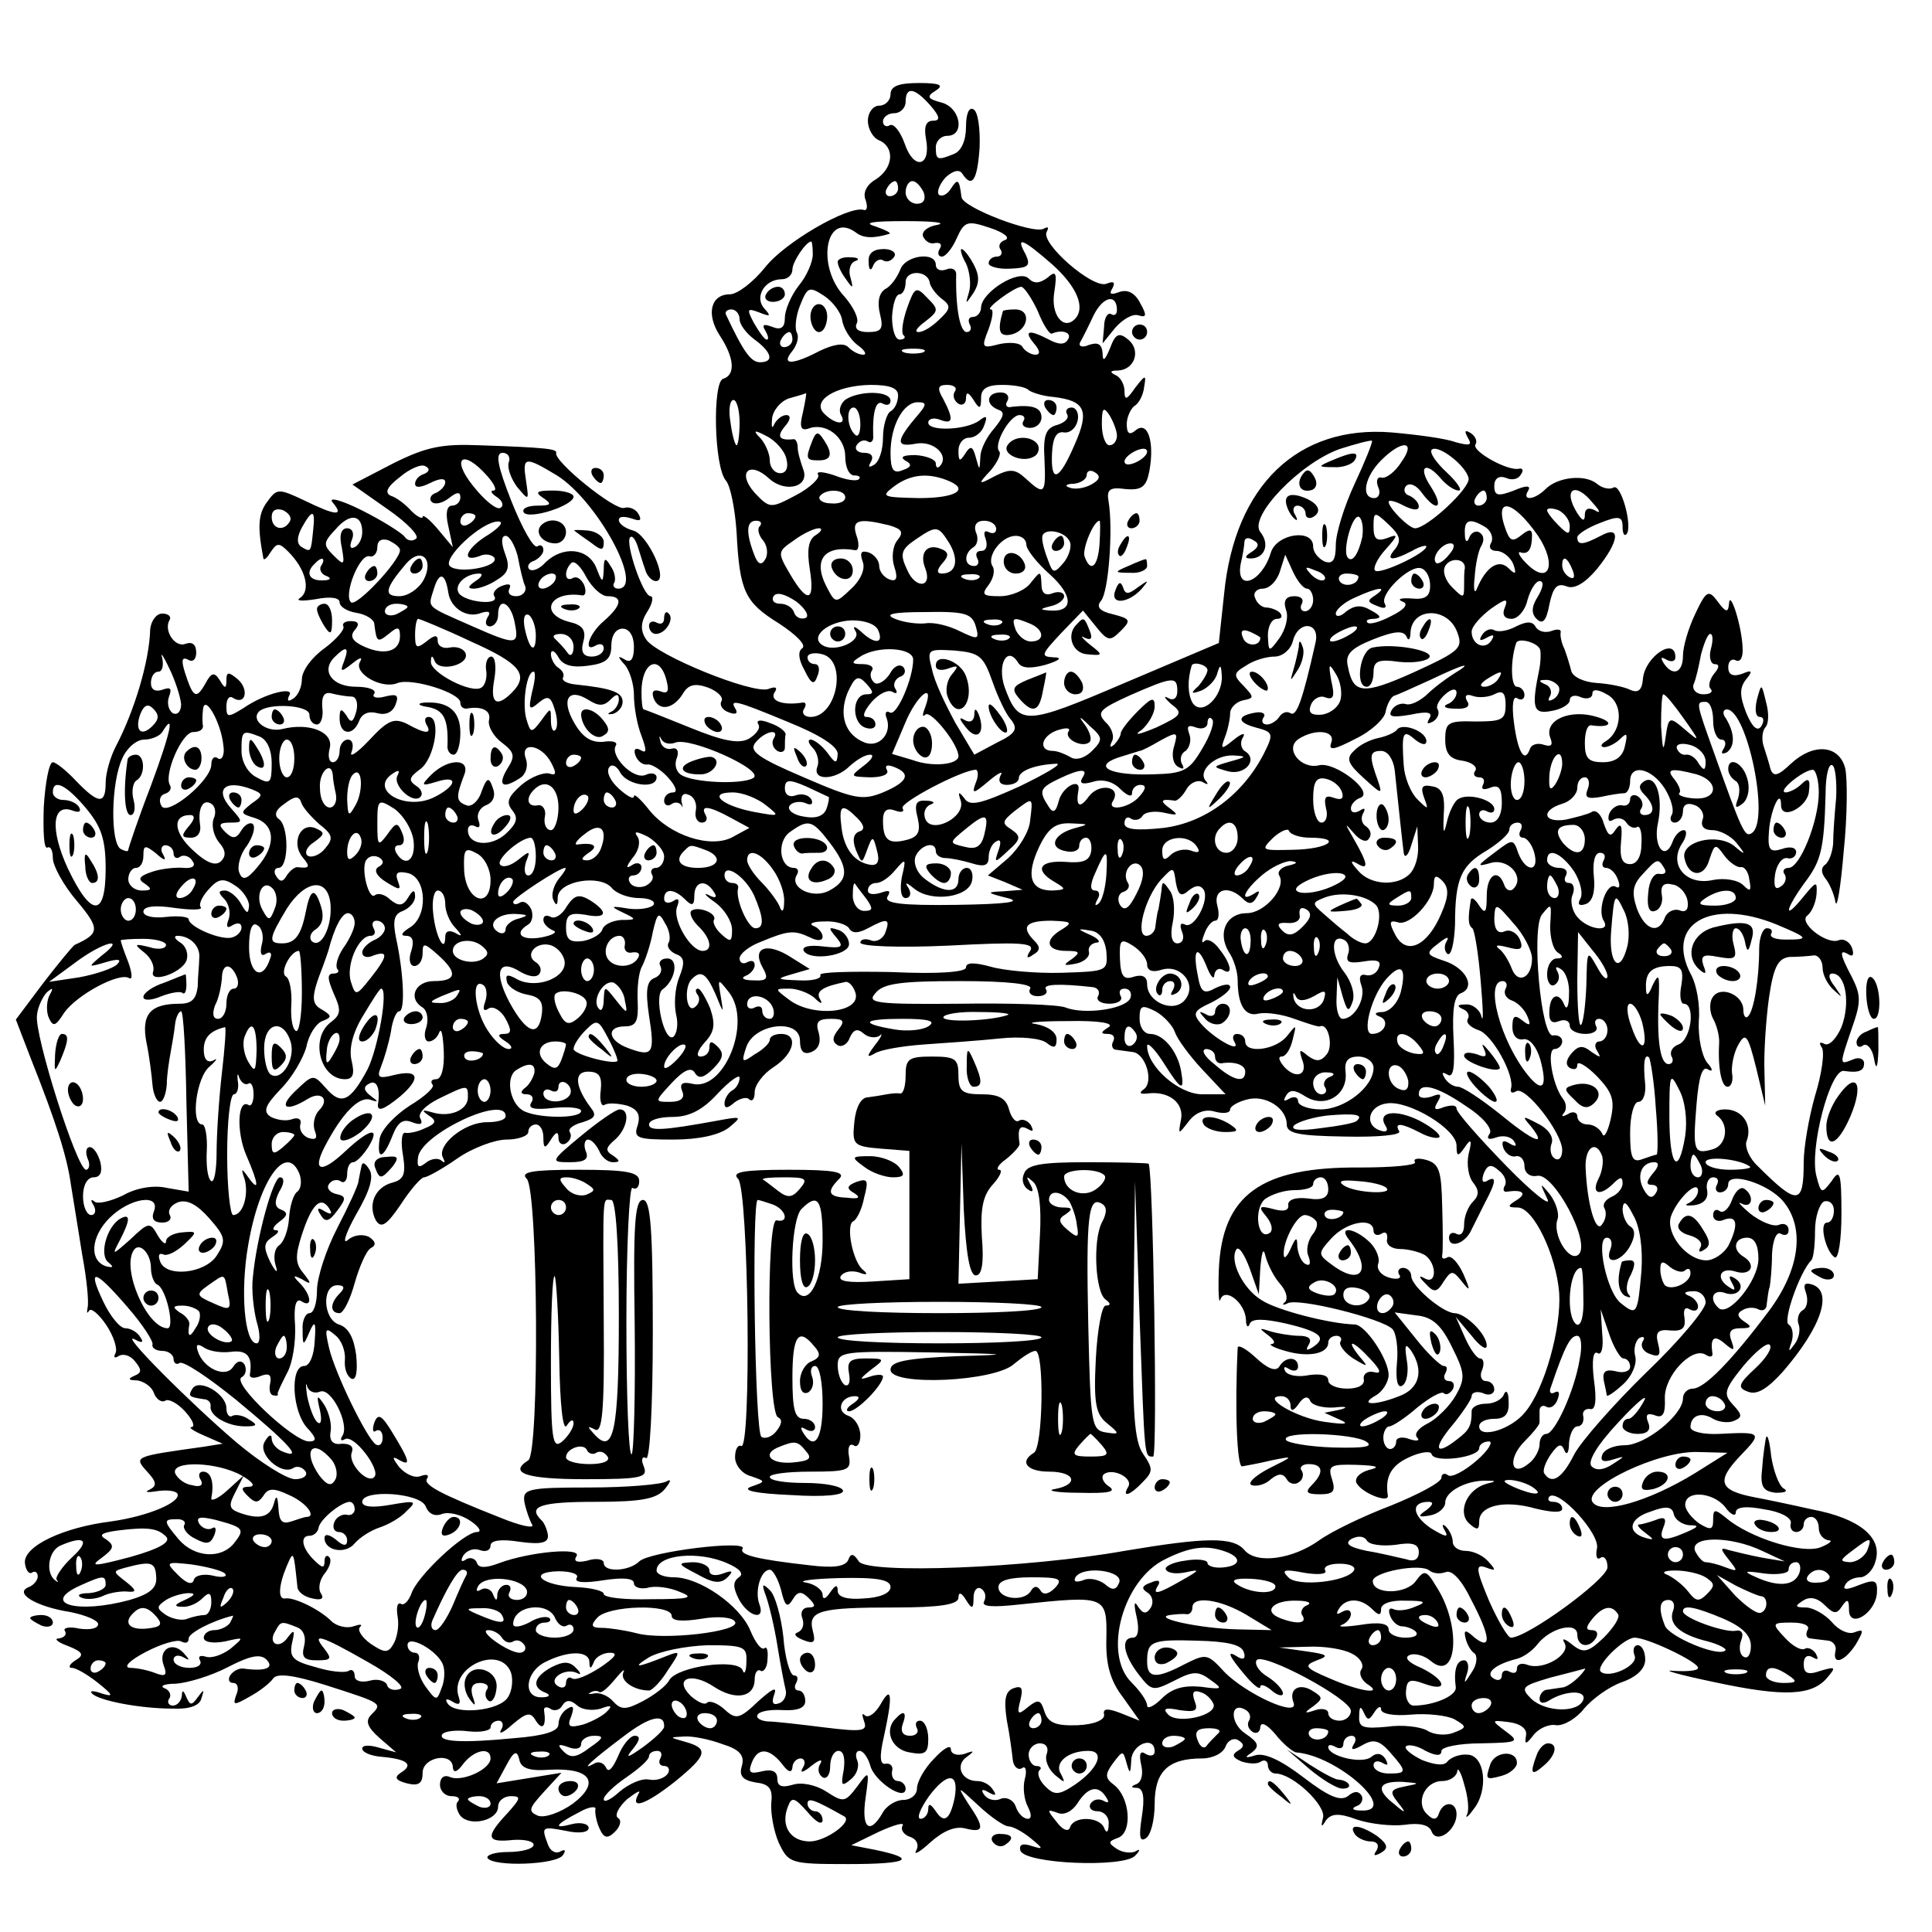 <?xml version="1.0" standalone="no"?>
<!DOCTYPE svg PUBLIC "-//W3C//DTD SVG 20010904//EN"
 "http://www.w3.org/TR/2001/REC-SVG-20010904/DTD/svg10.dtd">
<svg version="1.0" xmlns="http://www.w3.org/2000/svg"
 width="256pt" height="256pt" viewBox="0 0 256 256"
 preserveAspectRatio="xMidYMid meet">

<g transform="translate(0,256) scale(0.1,-0.1)"
fill="#000000" stroke="none">
<path d="M1180 2435 c0 -8 -7 -15 -15 -15 -8 0 -15 -9 -15 -20 0 -11 7 -23 15
-26 21 -9 19 -37 -5 -52 -12 -7 -17 -18 -13 -27 3 -9 2 -15 -3 -13 -21 5 -104
-43 -130 -76 -16 -20 -37 -36 -47 -36 -25 0 -32 -26 -13 -55 19 -29 21 -52 4
-57 -14 -5 -12 -117 4 -135 6 -7 12 -38 14 -68 4 -79 11 -93 56 -121 23 -15
37 -29 31 -33 -6 -4 -5 -15 3 -29 9 -19 13 -20 17 -8 4 9 2 16 -3 16 -6 0 -10
4 -10 9 0 5 9 7 20 4 33 -9 19 -83 -16 -83 -8 0 -12 5 -9 10 4 6 3 10 -2 9
-25 -4 -43 2 -37 13 5 7 2 9 -8 5 -21 -7 -149 45 -162 66 -8 12 -7 23 2 37 7
11 8 20 4 20 -10 0 -34 71 -27 78 3 3 7 -3 10 -12 3 -9 7 -23 10 -31 2 -8 9
-15 14 -15 18 0 -11 62 -30 67 -11 3 -19 9 -19 14 0 5 7 5 17 2 11 -4 14 -3 9
6 -4 7 -13 10 -19 8 -12 -4 -94 62 -90 73 1 5 -12 7 -102 10 -49 2 -70 -2
-114 -24 l-54 -28 47 -33 c26 -18 43 -36 37 -39 -5 -4 -12 -2 -15 3 -4 5 -29
21 -57 35 -28 14 -45 18 -38 10 15 -18 5 -18 -38 3 -34 16 -36 16 -49 -2 -12
-16 -13 -33 -5 -75 1 -3 5 1 10 9 8 12 11 12 23 0 23 -23 30 -51 16 -61 -7 -4
1 -5 20 -2 20 4 32 2 32 -4 0 -6 10 -12 22 -14 13 -2 24 -9 24 -15 3 -24 4
-25 19 -13 12 10 15 10 15 -3 0 -20 -20 -26 -47 -14 -16 7 -20 14 -13 22 7 8
5 12 -5 12 -8 0 -12 -3 -10 -7 2 -4 -9 -17 -25 -29 -17 -12 -30 -30 -30 -41 0
-10 -5 -22 -12 -26 -6 -4 -8 -3 -5 4 9 13 -31 4 -60 -16 -21 -13 -23 -13 -23
2 0 10 4 15 9 11 17 -10 21 12 6 25 -12 10 -15 10 -15 -1 0 -12 -2 -12 -9 0
-7 11 -11 10 -19 -5 -12 -21 -16 -19 -27 15 -5 16 -4 21 4 17 6 -4 11 0 11 9
0 11 -5 15 -14 12 -14 -6 -30 18 -21 32 2 4 -2 8 -10 8 -8 0 -15 -10 -16 -21
-1 -42 -21 -108 -45 -154 -8 -15 -14 -37 -14 -49 0 -29 -9 -29 -39 2 -13 14
-27 25 -31 25 -5 0 -10 -27 -12 -59 -1 -33 0 -57 5 -54 4 2 7 -4 7 -14 0 -10
14 -36 32 -57 31 -37 30 -43 -3 -58 -3 -2 -22 -25 -42 -51 l-36 -48 20 -52
c33 -83 48 -130 53 -167 3 -19 10 -61 15 -93 6 -32 9 -63 7 -70 -1 -7 -1 -8 2
-4 2 5 13 -4 23 -19 10 -15 15 -32 12 -37 -3 -6 -1 -7 4 -4 6 4 16 1 22 -7 9
-11 9 -15 -1 -19 -9 -4 -8 -6 3 -6 9 -1 20 -8 23 -17 3 -8 10 -13 15 -10 4 3
16 -3 26 -14 10 -11 14 -20 9 -21 -5 0 2 -5 16 -11 l25 -11 -25 -4 c-93 -13
-93 -13 -75 -33 13 -14 13 -19 3 -24 -7 -3 -3 -4 9 -2 13 2 25 1 28 -3 6 -11
-38 -30 -88 -37 -64 -8 -116 -33 -114 -55 1 -9 5 -15 9 -13 4 3 8 1 8 -5 0 -5
-6 -12 -12 -14 -20 -8 10 -26 55 -33 20 -4 37 -11 37 -16 0 -6 -11 -8 -25 -6
-13 3 -22 1 -19 -3 3 -5 -1 -9 -8 -10 -7 0 -2 -5 12 -10 20 -8 22 -12 10 -19
-8 -5 -10 -10 -5 -10 6 0 21 -9 35 -20 20 -16 21 -19 5 -14 -11 4 -17 4 -13 0
8 -9 62 -20 107 -20 22 -1 36 4 38 14 4 12 3 12 -5 1 -8 -11 -10 -11 -15 0 -4
10 -6 10 -6 2 -1 -7 -6 -13 -12 -13 -5 0 -8 4 -5 9 4 5 0 12 -6 14 -7 3 0 6
15 6 15 1 46 10 69 22 29 15 43 18 51 10 11 -11 -1 -16 -30 -12 -6 1 -14 -3
-18 -9 -3 -5 -2 -10 4 -10 6 0 8 -7 4 -16 -5 -14 -3 -14 18 -2 13 7 27 18 31
24 5 7 26 5 70 -9 75 -24 75 -24 60 -39 -8 -8 -6 -16 11 -31 l22 -19 -22 6
c-13 4 -23 4 -23 -1 0 -5 12 -10 27 -11 32 -3 42 -10 24 -21 -9 -6 -7 -10 8
-14 16 -4 21 0 21 14 0 21 40 28 40 7 1 -8 6 -6 14 5 14 18 36 23 36 7 0 -14
-36 -31 -53 -25 -8 4 -14 0 -14 -10 0 -8 7 -15 15 -15 9 0 12 -3 9 -7 -4 -3
-2 -12 3 -19 13 -15 50 -6 50 12 0 8 8 14 17 14 14 0 13 -3 -5 -23 -29 -31
-28 -39 8 -35 16 1 28 -2 27 -7 -1 -5 -16 -9 -34 -9 -17 0 -29 -4 -27 -8 8
-12 92 -9 100 4 4 6 3 8 -3 5 -6 -4 -14 0 -17 9 -9 24 -8 24 24 18 18 -4 30
-2 30 4 0 5 -10 8 -22 5 -26 -7 -23 -1 10 16 12 7 22 8 21 4 -1 -4 1 -16 5
-25 6 -14 11 -15 21 -5 7 7 9 15 4 18 -5 3 0 14 12 25 13 10 19 13 15 7 -12
-22 10 -14 48 16 43 35 46 44 14 53 -21 6 -22 6 -2 7 12 1 35 -4 51 -10 23 -7
30 -15 26 -29 -4 -13 1 -19 19 -22 18 -2 22 -9 20 -27 -1 -13 3 -37 10 -53 13
-27 15 -28 92 -28 80 0 93 7 35 19 l-31 6 37 18 c20 9 34 13 31 8 -3 -5 1 -12
10 -15 9 -3 12 -11 8 -18 -4 -7 5 -2 19 11 17 15 33 22 47 18 24 -6 25 1 3 33
-15 24 -15 24 13 -2 17 -16 35 -28 40 -28 6 0 19 -7 30 -16 17 -14 17 -15 1
-10 -12 4 -17 2 -15 -6 6 -18 137 -23 152 -7 7 7 7 10 1 6 -6 -3 -17 -2 -25 3
-12 8 -12 10 2 15 19 8 15 54 -6 70 -12 9 -12 14 -1 29 13 17 13 17 18 -1 4
-14 5 -14 6 5 1 21 31 33 31 11 0 -5 -5 -7 -12 -3 -7 5 -9 0 -6 -14 3 -12 1
-23 -6 -26 -8 -3 -8 -5 1 -5 8 -1 10 -13 6 -38 -4 -26 -3 -34 5 -29 7 4 12 25
12 46 0 43 18 60 63 60 14 0 28 7 31 16 3 8 11 12 17 8 8 -5 8 -9 -1 -14 -8
-5 -7 -9 5 -14 9 -3 21 -4 26 0 5 3 9 0 9 -5 0 -6 5 -11 10 -11 23 0 68 -43
63 -59 -3 -12 -2 -13 4 -3 7 9 17 10 41 1 18 -6 46 -9 63 -7 20 3 33 0 36 -9
7 -17 33 2 33 23 0 17 -17 18 -23 2 -3 -10 -8 -10 -16 -2 -16 15 -3 44 20 44
10 0 19 6 20 13 0 6 5 -1 9 -17 5 -16 7 -34 4 -40 -3 -6 1 -4 8 6 21 25 16 73
-8 73 -10 1 -22 -4 -26 -9 -4 -6 -16 -5 -34 2 -14 7 -24 15 -21 18 3 3 15 1
26 -6 14 -7 21 -7 21 0 0 5 23 10 53 10 49 1 51 2 32 16 -20 15 -19 15 5 12
15 -2 24 -9 22 -18 -2 -12 0 -12 10 1 7 9 21 15 30 13 10 -1 27 9 37 22 11 13
33 29 50 35 20 7 31 18 31 30 0 10 -4 19 -10 19 -5 0 -7 -6 -4 -14 5 -13 -34
-31 -45 -21 -7 8 31 45 45 45 17 0 84 -32 84 -40 0 -4 -15 -5 -32 -4 -18 2 6
-5 54 -15 93 -20 130 -18 150 7 11 13 10 14 -10 8 -17 -6 -22 -3 -22 9 0 10 5
13 12 9 7 -4 8 -3 4 5 -4 6 -11 9 -15 6 -5 -2 -16 4 -26 15 -18 19 -17 20 9
20 16 0 25 -4 21 -10 -3 -6 -1 -11 4 -11 6 -1 17 -2 24 -3 6 -1 11 -7 9 -14
-4 -19 12 -14 27 9 11 19 11 21 -2 16 -8 -3 -21 3 -30 14 -9 10 -25 19 -34 19
-15 0 -15 2 -4 9 9 6 19 4 29 -6 12 -12 16 -12 23 -1 7 10 9 9 9 -5 0 -26 35
-5 37 22 1 17 -2 19 -23 11 -17 -7 -23 -7 -19 0 3 6 12 10 20 10 7 0 17 9 20
21 10 31 -20 57 -84 69 -31 7 -65 14 -76 16 -47 9 -51 21 -20 54 31 32 30 33
-27 30 -21 -1 -38 3 -38 9 0 15 14 21 30 11 7 -4 19 -6 27 -3 12 5 12 8 -1 22
-13 14 -11 20 14 51 16 19 32 32 35 28 4 -4 -5 -18 -19 -31 -23 -21 -24 -26
-10 -31 12 -5 26 4 46 26 52 60 67 107 39 116 -10 3 -12 0 -8 -11 3 -9 2 -19
-4 -23 -6 -3 -8 -12 -6 -18 3 -7 1 -19 -5 -27 -8 -11 -9 -11 -4 3 3 10 1 20
-4 23 -8 5 15 70 30 85 3 3 5 20 5 39 0 19 6 36 12 39 7 2 13 -3 13 -12 0 -9
-4 -16 -9 -16 -11 0 -2 -38 10 -46 5 -3 9 23 9 57 0 55 -2 61 -13 44 -13 -17
-14 -17 -20 6 -10 36 18 142 36 140 20 -3 27 0 27 10 0 6 -7 9 -15 5 -18 -7
-18 -8 -1 42 12 34 12 43 0 67 -17 32 -17 38 -4 30 5 -3 7 0 4 9 -3 8 -11 13
-18 10 -16 -6 -54 24 -41 33 6 5 11 17 12 28 1 18 0 18 -18 -4 -26 -32 -24
-17 2 19 22 29 26 44 28 118 0 24 4 41 9 38 4 -2 6 -22 5 -43 -2 -21 -4 -48
-4 -61 -1 -12 -6 -25 -11 -28 -5 -4 -5 -10 0 -17 6 -7 12 -21 14 -32 2 -11 7
19 11 67 5 47 5 97 2 110 -8 31 -42 34 -72 6 -17 -16 -23 -18 -27 -7 -2 8 -6
21 -9 30 -3 9 -2 20 2 25 5 5 5 20 1 34 -6 25 -6 25 -12 3 -3 -13 -2 -23 4
-23 5 0 6 -5 2 -12 -5 -8 -12 -2 -20 17 -9 23 -9 33 -1 44 10 12 9 14 -5 8
-12 -4 -18 -1 -18 9 0 8 5 12 10 9 6 -3 10 4 9 17 -1 29 -17 78 -18 58 -1 -12
-4 -12 -15 3 -12 16 -15 15 -30 -17 -9 -19 -16 -43 -16 -55 0 -23 -14 -28 -26
-9 -4 7 -3 8 4 4 7 -4 12 -2 12 3 0 28 -40 1 -43 -28 -1 -15 -6 -20 -17 -15
-8 4 -28 8 -44 9 -17 1 -32 8 -34 16 -2 8 -6 21 -9 29 -4 8 -6 18 -5 22 1 4
-4 5 -12 2 -8 -3 -17 -1 -21 5 -4 8 -12 8 -26 1 -11 -6 -24 -8 -29 -5 -5 3
-12 0 -16 -6 -5 -8 -3 -9 6 -4 9 5 11 4 6 -4 -9 -13 -26 -5 -26 12 0 7 12 20
25 30 20 14 24 15 19 2 -4 -9 -1 -15 9 -15 8 0 18 11 21 25 4 14 11 25 16 25
6 0 5 -8 -2 -20 -9 -14 -9 -23 -2 -30 8 -8 13 -3 17 19 5 23 10 29 23 24 10
-4 24 4 40 23 30 37 32 59 5 44 -23 -12 -31 -13 -31 -2 0 4 14 13 30 19 25 10
30 9 30 -5 0 -8 2 -13 5 -10 9 9 -7 68 -17 62 -5 -3 -15 -1 -22 5 -16 13 -52
9 -68 -7 -15 -15 -32 -16 -23 -2 4 7 -3 7 -19 0 -21 -8 -26 -7 -26 6 0 10 6
14 15 11 8 -4 17 -2 20 4 4 5 3 9 -2 8 -14 -4 -63 23 -58 32 3 4 0 11 -6 15
-8 5 -9 3 -4 -6 6 -10 3 -11 -16 -6 -13 5 -51 10 -85 13 -124 10 -208 -70
-222 -214 l-7 -65 -125 -53 c-133 -57 -140 -57 -159 -5 -10 30 4 55 18 32 5
-8 17 -8 36 -3 20 6 23 10 11 10 -18 1 -16 4 10 32 l29 30 17 -21 c16 -20 19
-20 33 -6 14 14 13 16 -10 22 -18 4 -23 10 -16 18 10 12 16 95 10 131 -3 16 1
20 22 17 22 -2 28 3 32 24 7 38 -2 67 -18 54 -8 -7 -12 -5 -12 8 0 9 5 20 10
24 6 3 12 15 13 25 3 17 2 17 -12 -1 -11 -16 -14 -17 -14 -4 0 9 -6 19 -12 21
-8 4 -7 6 3 6 23 1 31 27 14 41 -12 10 -17 8 -24 -11 -7 -17 -10 -19 -10 -7
-1 12 -6 15 -18 11 -9 -4 -14 -2 -12 3 3 5 11 21 18 36 13 26 31 29 31 7 0 -6
-4 -8 -8 -5 -4 2 -9 -5 -9 -17 l-2 -22 17 21 c10 11 23 19 31 16 10 -3 11 0 2
16 -7 14 -17 19 -28 15 -11 -4 -14 -3 -9 5 4 8 2 10 -8 6 -18 -7 -88 54 -79
69 3 6 2 7 -4 4 -13 -8 -108 28 -109 42 -3 24 -5 25 -14 11 -5 -8 -12 -11 -16
-8 -3 4 1 14 9 23 10 9 18 11 22 5 13 -20 20 -9 23 34 1 25 -2 48 -8 51 -6 4
-10 -6 -10 -23 0 -18 -6 -32 -16 -36 -22 -9 -24 -8 -24 9 0 8 7 15 15 15 24 0
18 37 -7 44 -19 5 -21 8 -8 16 11 7 6 10 -22 10 -27 0 -38 -4 -38 -15z m53
-15 c13 -15 13 -20 3 -20 -9 0 -12 -8 -9 -24 7 -37 -16 -42 -28 -7 -6 17 -15
28 -20 25 -5 -3 -9 0 -9 5 0 6 7 11 15 11 8 0 15 7 15 15 0 21 12 19 33 -5z
m-43 -110 c0 -5 -5 -10 -11 -10 -5 0 -7 5 -4 10 3 6 8 10 11 10 2 0 4 -4 4
-10z m34 -5 c3 -9 0 -15 -9 -15 -8 0 -15 7 -15 15 0 8 4 15 9 15 5 0 11 -7 15
-15z m18 -43 c-13 -2 -21 -9 -19 -15 3 -7 10 -11 16 -9 7 1 10 -2 6 -8 -3 -5
-2 -10 3 -10 5 0 14 11 20 25 10 22 14 23 44 13 18 -6 27 -13 20 -16 -7 -2
-10 -8 -6 -13 3 -5 0 -9 -5 -9 -6 0 -11 -4 -11 -9 0 -4 13 -8 29 -7 24 1 27 4
20 19 -14 25 -4 21 36 -14 32 -29 44 -57 29 -72 -15 -15 -32 6 -27 36 4 26 2
29 -9 19 -11 -8 -18 -8 -25 -1 -13 13 -62 -18 -63 -38 0 -7 -5 -13 -11 -13 -5
0 -7 -4 -4 -10 3 -5 1 -10 -4 -10 -9 0 -15 32 -14 77 0 6 -6 9 -13 6 -8 -3
-14 0 -14 6 0 18 -40 13 -47 -6 -4 -10 -12 -22 -20 -26 -8 -5 -11 -17 -7 -33
5 -20 2 -24 -16 -24 -12 0 -18 4 -15 11 4 6 -4 22 -16 36 -38 40 -25 114 15
85 10 -8 24 -8 44 -2 4 1 -4 5 -18 10 -17 5 -5 7 40 7 36 0 55 -2 42 -5z
m-165 -39 c0 -10 -8 -29 -19 -42 -10 -13 -18 -32 -18 -42 0 -13 -5 -17 -17
-12 -11 4 -14 3 -9 -5 4 -7 5 -12 2 -12 -3 0 -10 10 -17 22 -10 19 -9 20 7 14
15 -6 16 -5 7 5 -14 15 0 39 23 39 8 0 14 6 14 13 0 10 18 37 25 37 1 0 2 -8
2 -17z m155 -38 c1 -5 8 -15 16 -21 12 -9 12 -13 -3 -27 -9 -9 -21 -17 -28
-17 -6 0 -2 6 9 14 18 14 18 16 3 31 -15 16 -17 15 -27 -13 -6 -17 -8 -33 -5
-36 4 -3 1 -6 -5 -6 -6 0 -10 14 -10 30 1 17 5 30 10 30 4 0 8 7 8 16 0 17 30
16 32 -1z m-116 -50 c2 -11 11 -25 20 -32 10 -7 13 -13 8 -13 -6 0 -14 4 -20
10 -6 6 -19 4 -38 -5 -36 -19 -52 -19 -36 0 6 8 9 18 6 24 -3 5 -2 21 4 36 10
25 12 26 32 13 12 -8 23 -23 24 -33z m259 13 c7 -18 16 -32 19 -30 14 6 27 1
21 -8 -4 -7 -12 -7 -25 0 -27 14 -34 12 -20 -5 8 -9 9 -15 2 -15 -6 0 -14 5
-17 10 -3 6 -17 7 -31 4 -23 -6 -24 -5 -14 20 5 14 7 26 3 26 -9 0 30 29 40
30 4 0 14 -15 22 -32z m-395 -11 c0 -7 9 -19 20 -27 23 -17 26 -30 7 -30 -12
0 -22 14 -45 63 -2 4 2 7 7 7 6 0 11 -6 11 -13z m70 -27 c0 -5 -5 -10 -11 -10
-5 0 -7 5 -4 10 3 6 8 10 11 10 2 0 4 -4 4 -10z m173 -17 c-7 -2 -19 -2 -25 0
-7 3 -2 5 12 5 14 0 19 -2 13 -5z m-33 -57 c0 -8 -4 -18 -10 -21 -5 -3 -10
-19 -10 -35 0 -16 -5 -32 -12 -36 -7 -4 -8 -3 -4 4 4 7 1 12 -9 12 -9 0 -13 5
-10 10 4 6 10 8 15 5 4 -3 8 1 7 8 -1 32 4 48 13 42 6 -3 10 -1 10 4 0 13 -39
14 -59 2 -7 -5 -10 -14 -7 -20 9 -15 -7 -14 -22 1 -17 17 15 37 61 38 26 0 37
-4 37 -14z m75 5 c-3 -5 -1 -12 5 -16 5 -3 10 0 10 7 0 9 3 9 10 -2 8 -13 10
-12 10 3 0 12 8 17 28 17 16 0 32 -3 35 -7 4 -3 19 -8 33 -9 42 -5 48 -18 28
-63 -21 -49 -32 -52 -30 -11 1 20 6 29 16 27 8 -1 16 6 18 16 2 9 -2 17 -8 17
-6 0 -9 -4 -6 -9 3 -5 -3 -11 -13 -14 -15 -4 -19 -13 -17 -46 2 -46 0 -48 -25
-25 -14 13 -21 13 -41 3 -22 -12 -23 -11 -5 8 9 11 14 22 11 25 -8 9 14 48 27
48 6 0 8 -4 5 -8 -3 -5 1 -9 9 -9 8 0 15 6 15 14 0 13 -12 17 -39 14 -7 -2
-10 2 -6 8 3 6 -1 11 -9 11 -19 0 -21 -16 -3 -23 9 -3 7 -9 -5 -24 -10 -11
-19 -28 -19 -39 -1 -18 -1 -18 -6 0 -4 15 -7 16 -14 5 -7 -11 -9 -11 -9 4 0 9
6 17 14 17 8 0 17 7 20 16 5 13 3 14 -6 7 -17 -13 -68 -15 -68 -3 0 5 7 7 15
4 18 -7 19 0 5 27 -9 15 -7 19 5 19 9 0 14 -4 10 -9z m-201 -27 c-5 -20 -3
-25 7 -22 23 9 49 -11 49 -37 0 -14 5 -25 12 -25 6 0 9 -2 6 -5 -3 -3 -17 -1
-32 5 -15 5 -25 6 -22 1 3 -4 -10 -17 -29 -27 -34 -18 -35 -18 -55 3 -24 27
-7 43 19 19 22 -20 55 -11 45 13 -3 9 -7 21 -7 28 0 7 -3 12 -6 11 -19 -2 -22
4 -11 17 8 9 8 15 2 15 -6 0 -13 -6 -16 -12 -3 -7 -4 -4 -3 7 1 11 11 23 22
27 11 3 21 6 23 7 1 1 -1 -11 -4 -25z m-84 -14 c0 -16 -2 -30 -4 -30 -2 0 -6
14 -8 30 -3 17 -1 30 4 30 4 0 8 -13 8 -30z m237 11 c-30 -35 -31 -44 -4 -39
24 5 46 -16 32 -30 -3 -3 -5 -1 -5 4 0 5 -12 10 -27 11 -15 0 -21 -2 -14 -7
10 -5 9 -9 -3 -13 -12 -5 -16 0 -16 23 0 36 17 67 36 67 12 0 12 -3 1 -16z
m-77 -13 c0 -12 -3 -18 -7 -14 -11 10 -12 36 -2 36 5 0 9 -10 9 -22z m340 -15
c0 -7 -4 -13 -10 -13 -5 0 -10 12 -10 28 0 21 2 24 10 12 5 -8 10 -21 10 -27z
m-438 -31 c3 -11 0 -19 -8 -19 -8 0 -14 8 -14 17 0 9 -6 22 -12 29 -11 11 -9
12 8 3 12 -6 24 -20 26 -30z m753 -33 c-14 -30 -25 -66 -25 -81 0 -20 -4 -26
-15 -22 -8 4 -15 12 -15 20 0 24 -48 17 -56 -8 -12 -40 -47 -53 -40 -15 3 12
5 26 5 30 1 5 6 5 12 1 8 -4 7 -9 -2 -15 -10 -6 -10 -9 -2 -9 19 0 26 19 13
35 -16 20 52 91 105 110 22 7 41 12 43 11 1 -2 -9 -27 -23 -57z m-285 31 c-8
-5 -17 -7 -19 -4 -3 3 1 9 9 14 8 5 17 7 19 4 3 -3 -1 -9 -9 -14z m347 -2 c-8
-13 -20 -22 -26 -21 -6 2 -8 -4 -5 -12 4 -8 1 -15 -5 -15 -18 0 -13 28 9 50
28 28 47 26 27 -2z m89 -22 c2 -13 -55 -66 -71 -66 -8 0 -35 27 -35 35 0 3 9
1 20 -5 12 -6 20 -7 20 -1 0 5 -6 11 -12 14 -7 2 -9 8 -5 13 5 5 14 1 21 -9
20 -27 30 -20 12 8 -18 27 -7 35 14 10 7 -8 17 -15 23 -15 5 0 -2 11 -16 24
-14 13 -23 26 -20 30 8 8 46 -21 49 -38z m-1272 21 c-2 -7 3 -21 11 -32 16
-19 16 -19 12 8 -5 32 -2 33 41 7 53 -33 117 -150 81 -150 -5 0 -8 4 -5 8 2 4
1 14 -5 22 -7 12 -9 11 -9 -5 -1 -18 -2 -18 -10 3 -11 26 -44 29 -67 7 -8 -9
-18 -13 -22 -9 -3 4 0 9 7 11 6 3 12 9 12 14 0 6 -4 8 -8 5 -5 -3 -20 24 -34
59 -19 48 -22 65 -12 65 7 0 11 -6 8 -13z m-112 -15 c-7 -2 -12 -8 -12 -13 0
-6 8 -5 20 1 12 6 20 7 20 1 0 -5 -6 -11 -12 -14 -7 -2 -10 -8 -6 -12 4 -4 14
-2 23 5 10 8 15 9 15 1 0 -6 -5 -11 -11 -11 -7 0 -9 -10 -5 -27 l6 -28 -20 24
c-11 13 -20 20 -20 16 0 -3 -7 0 -15 8 -8 9 -20 18 -27 20 -9 4 -5 12 12 25
13 11 29 18 34 14 6 -3 5 -7 -2 -10z m83 -2 c10 -11 14 -20 9 -20 -5 0 -3 -4
5 -9 7 -5 9 -11 4 -14 -5 -3 -21 10 -36 29 -30 37 -14 50 18 14z m801 -12 c-9
-5 -22 -7 -29 -4 -7 2 -4 5 6 5 9 1 17 6 17 12 0 5 5 7 11 3 8 -5 6 -10 -5
-16z m-192 6 c32 -12 14 -24 -36 -24 -49 1 -51 2 -34 15 21 16 44 19 70 9z
m-134 -23 c0 -6 -9 -9 -19 -8 -11 0 -17 5 -15 9 7 11 34 10 34 -1z m850 -1 c0
-5 -5 -10 -11 -10 -5 0 -7 5 -4 10 3 6 8 10 11 10 2 0 4 -4 4 -10z m141 -7
c10 -11 10 -14 2 -9 -8 4 -13 2 -13 -6 0 -9 -3 -9 -10 2 -20 32 -3 43 21 13z
m-1727 -24 c-8 -14 -24 -10 -24 6 0 9 6 12 15 9 8 -4 12 -10 9 -15z m1654 -19
c26 -39 14 -67 -16 -36 -9 9 -12 16 -7 14 10 -3 15 4 15 23 0 8 -4 8 -14 0
-11 -9 -15 -8 -20 5 -18 47 8 43 42 -6z m42 13 c0 -12 -2 -12 -15 1 -8 8 -15
17 -15 20 0 3 7 3 15 0 8 -4 15 -13 15 -21z m-1665 -5 c-3 -30 -3 -30 -15 -23
-7 4 -7 13 0 26 14 25 18 24 15 -3z m65 -3 c0 -8 -4 -17 -10 -20 -6 -3 -7 1
-4 9 4 9 1 16 -6 16 -8 0 -11 -9 -7 -26 4 -23 3 -24 -11 -10 -14 14 -14 17 3
35 19 22 35 19 35 -4z m150 21 c0 -3 -4 -8 -10 -11 -5 -3 -10 -1 -10 4 0 6 5
11 10 11 6 0 10 -2 10 -4z m1175 -28 c-5 -22 -13 -34 -19 -27 -8 8 6 59 15 54
4 -3 6 -15 4 -27z m44 -15 c-14 -16 -5 -17 22 -3 10 6 19 8 19 6 0 -9 -62 -38
-68 -32 -3 3 3 16 14 28 17 19 17 21 2 15 -14 -5 -18 -1 -18 15 0 20 1 21 20
3 15 -14 17 -21 9 -32z m-1201 19 c-29 -17 -39 -38 -13 -29 8 4 17 2 20 -2 7
-12 -48 -22 -59 -11 -10 10 42 59 64 59 8 0 3 -7 -12 -17z m359 11 c-4 -3 -2
-12 4 -19 6 -7 7 -19 3 -25 -5 -9 -10 -7 -15 7 -11 29 -10 44 3 44 6 0 8 -3 5
-7z m171 1 c17 -5 20 -9 11 -20 -6 -7 -8 -23 -4 -35 5 -15 3 -20 -6 -17 -8 3
-14 11 -14 18 0 7 -6 15 -14 18 -10 3 -12 0 -8 -12 4 -9 -2 -24 -15 -36 -21
-20 -21 -20 -33 3 -18 35 -3 55 38 48 5 -1 6 8 2 19 -7 21 2 24 43 14z m142
-5 c0 -5 -4 -7 -10 -4 -6 3 -7 -1 -4 -9 3 -9 1 -16 -6 -16 -6 0 -8 -4 -5 -10
3 -5 1 -10 -4 -10 -14 0 -14 17 -1 25 5 3 7 12 3 20 -3 9 1 15 11 15 9 0 16
-5 16 -11z m137 -19 c-2 -31 -12 -40 -20 -17 -3 10 12 47 20 47 1 0 1 -13 0
-30z m512 21 c7 -5 10 -14 7 -20 -4 -6 -1 -11 7 -11 8 0 18 -8 22 -17 5 -14 3
-15 -6 -6 -13 13 -30 2 -42 -27 -3 -8 -5 -1 -3 15 1 17 5 36 9 42 4 7 3 14 -2
17 -5 4 -12 0 -14 -6 -3 -8 -6 -6 -6 5 -1 19 7 21 28 8z m-888 -10 c-10 -6
-12 -20 -8 -45 7 -44 -3 -46 -26 -7 -17 29 -17 30 5 45 12 9 27 16 33 16 5 0
4 -4 -4 -9z m177 -11 c13 -22 9 -40 -10 -40 -7 0 -7 5 1 14 9 10 8 15 -3 19
-18 7 -28 -6 -20 -26 10 -26 -13 -28 -24 -2 -10 21 -8 27 11 40 28 19 30 19
45 -5z m160 1 c2 -6 -2 -19 -9 -27 -12 -14 -14 -14 -20 3 -4 10 -8 23 -8 30
-1 15 32 10 37 -6z m-888 -10 c0 -14 -58 -76 -65 -69 -10 10 11 63 24 61 6 -2
11 4 11 12 0 9 6 12 15 9 8 -4 15 -9 15 -13z m156 -8 c3 -16 7 -34 10 -40 2
-7 -4 -13 -12 -13 -8 0 -12 4 -9 10 3 6 -1 7 -9 4 -9 -3 -14 -10 -11 -14 8
-13 -39 -8 -47 4 -7 11 9 26 27 26 6 0 3 -5 -5 -10 -10 -7 -11 -10 -2 -10 7 0
21 5 31 12 15 9 17 17 10 35 -5 14 -5 23 1 23 5 0 12 -12 16 -27z m674 15 c0
-6 14 -24 31 -39 31 -28 32 -50 1 -48 -15 1 -15 2 1 6 9 2 17 8 17 13 0 5 -7
7 -15 4 -10 -4 -15 0 -15 12 -1 18 -1 18 -14 2 -7 -10 -26 -18 -41 -18 -23 0
-25 2 -15 15 6 8 9 19 5 25 -8 13 12 40 31 40 8 0 14 -5 14 -12z m560 -13 c-7
-9 -15 -13 -17 -11 -7 7 7 26 19 26 6 0 6 -6 -2 -15z m-1359 -34 c-7 -12 -21
-21 -32 -21 -21 0 -19 10 9 43 20 23 38 6 23 -22z m-135 20 c-4 -5 0 -12 6
-14 8 -3 6 -6 -4 -6 -18 -1 -24 10 -11 22 9 10 15 8 9 -2z m379 -41 c21 0 19
-12 -5 -33 -20 -17 -28 -43 -10 -32 6 3 10 1 10 -4 0 -6 -7 -11 -16 -11 -11 0
-15 6 -11 20 4 15 -1 22 -19 26 -41 11 -25 42 18 35 4 0 5 6 2 14 -4 8 -10 12
-15 9 -11 -6 -12 10 -2 20 4 4 13 -5 20 -19 8 -14 20 -25 28 -25z m927 10 c4
0 8 -7 8 -15 0 -8 -5 -15 -11 -15 -5 0 -7 5 -4 10 3 6 -1 10 -10 10 -11 0 -15
-6 -11 -18 4 -10 -1 -27 -9 -38 -14 -19 -14 -18 -15 4 0 12 5 22 12 22 6 0 8
3 4 8 -4 4 -13 7 -18 7 -6 0 -13 6 -15 13 -3 6 2 12 10 12 9 0 19 10 23 23 l7
22 10 -22 c6 -13 14 -23 19 -23z m209 27 c-1 -4 -1 -15 -1 -24 0 -16 -1 -16
-16 -1 -9 9 -13 21 -9 28 7 12 27 10 26 -3z m143 -3 c3 -8 2 -12 -4 -9 -6 3
-10 10 -10 16 0 14 7 11 14 -7z m-329 -12 c-3 -3 -11 0 -18 7 -9 10 -8 11 6 5
10 -3 15 -9 12 -12z m140 -8 c0 -14 -6 -19 -25 -17 -14 1 -19 -1 -12 -4 9 -3
4 -10 -14 -19 -15 -8 -29 -12 -32 -9 -3 3 1 5 9 5 10 1 9 4 -4 11 -13 8 -22 7
-33 -1 -7 -7 -14 -8 -14 -3 0 5 11 15 25 21 30 14 46 16 27 3 -11 -7 -10 -9 3
-14 9 -4 13 -3 10 3 -8 12 33 52 48 47 7 -2 12 -12 12 -23z m-1301 -9 c3 -21
25 -35 44 -27 10 3 13 1 8 -6 -4 -7 -2 -12 3 -12 6 0 11 7 11 15 0 25 17 17
22 -10 6 -30 3 -31 -58 -4 -61 27 -57 23 -49 49 7 23 15 21 19 -5z m141 15
c-3 -5 -11 -10 -16 -10 -6 0 -7 5 -4 10 3 6 11 10 16 10 6 0 7 -4 4 -10z m562
4 c-3 -3 -12 -4 -19 -1 -8 3 -5 6 6 6 11 1 17 -2 13 -5z m503 2 c0 -11 -19
-15 -25 -6 -3 5 1 10 9 10 9 0 16 -2 16 -4z m-733 -55 c-6 -2 -13 1 -15 8 -2
6 -10 11 -18 11 -9 0 -12 5 -9 10 4 6 15 3 30 -7 13 -10 18 -20 12 -22z m-527
15 c0 -2 -7 -6 -15 -10 -8 -3 -15 -1 -15 4 0 6 7 10 15 10 8 0 15 -2 15 -4z
m170 -38 c0 -26 -9 -19 -15 11 -2 12 0 19 6 16 5 -4 9 -16 9 -27z m583 12 c5
-18 3 -18 -22 -6 -14 7 -34 12 -45 10 -10 -1 -28 1 -40 6 -15 6 -4 9 40 9 53
1 62 -2 67 -19z m638 -8 c8 -21 3 -25 -58 -53 -67 -30 -80 -29 -87 8 -4 16 4
24 34 36 28 11 40 12 44 3 2 -6 5 -3 5 6 2 34 50 34 62 0z m-1307 -12 c65 -29
78 -44 54 -68 -20 -20 -29 -14 -23 18 3 17 1 30 -4 30 -5 0 -8 -8 -7 -17 2
-10 -1 -21 -6 -24 -13 -9 -68 20 -67 34 0 9 2 9 5 1 6 -15 46 -5 41 10 -2 6
-11 10 -21 8 -9 -2 -16 2 -16 9 0 8 -4 8 -15 -1 -13 -10 -15 -9 -15 9 0 11 2
21 4 21 2 0 34 -13 70 -30z m540 14 c7 -17 -5 -18 -23 -1 -9 8 -12 8 -7 0 7
-13 -28 -28 -44 -18 -18 11 7 32 39 33 17 0 32 -5 35 -14z m163 10 c-3 -3 -12
-4 -19 -1 -8 3 -5 6 6 6 11 1 17 -2 13 -5z m37 0 c20 -8 21 -24 2 -24 -8 0
-16 7 -20 15 -6 17 -4 18 18 9z m-524 -31 c0 -16 -4 -22 -12 -17 -10 6 -10 4
0 -7 6 -7 12 -25 12 -40 0 -15 4 -39 10 -54 7 -19 7 -24 -1 -19 -7 4 -10 1 -7
-7 3 -8 10 -13 16 -12 5 1 18 -7 27 -17 11 -12 13 -20 7 -20 -7 0 -12 -5 -12
-11 0 -5 4 -8 9 -5 5 4 11 3 14 -1 2 -5 2 -2 0 5 -1 8 3 12 9 9 7 -2 12 -11
10 -21 -2 -9 2 -16 8 -16 6 0 8 5 5 10 -8 14 5 12 34 -4 l24 -13 -22 -12 c-29
-16 -84 2 -111 36 -11 14 -20 22 -20 18 0 -5 -9 0 -20 10 -11 10 -17 22 -13
28 3 5 10 3 15 -7 10 -17 48 -22 48 -6 0 5 -7 7 -15 3 -17 -6 -47 26 -39 39 3
5 -5 7 -17 5 -16 -1 -27 6 -38 25 -18 31 -8 47 18 31 14 -9 21 -9 30 0 8 8 11
8 11 0 0 -6 -5 -14 -10 -16 -6 -3 -5 -4 2 -3 7 2 13 9 13 16 0 13 -15 18 -62
23 -11 1 -19 5 -17 9 2 4 0 9 -6 13 -5 3 -10 12 -10 18 0 7 5 5 10 -4 6 -11
19 -14 40 -11 23 3 30 9 30 26 0 14 6 23 15 23 9 0 15 -10 15 -24z m830 12 c0
-12 -19 -12 -23 0 -4 9 -1 12 9 8 7 -3 14 -7 14 -8z m73 -7 c-17 -76 -25 -98
-33 -93 -5 3 -11 1 -15 -5 -3 -5 -11 -10 -16 -10 -6 0 -8 4 -5 9 4 5 -1 8 -9
7 -26 -4 -27 -13 -1 -20 23 -6 24 -8 11 -34 -28 -55 -78 -92 -133 -99 -37 -4
-52 -2 -52 6 0 7 4 10 9 6 5 -3 12 -1 15 4 3 5 16 7 29 4 18 -4 19 -3 7 6 -14
10 -12 13 7 10 3 0 10 6 15 15 5 9 15 13 21 10 7 -4 9 -4 5 1 -12 13 12 35 36
34 19 -1 18 -2 -4 -8 -24 -7 -24 -7 -3 -13 23 -6 41 16 22 27 -5 4 -6 12 -2
18 4 7 -2 5 -12 -3 -17 -14 -18 -13 -12 3 4 10 7 25 7 32 0 7 8 15 17 17 15 3
15 4 1 19 -14 14 -14 17 3 27 10 7 27 12 38 12 10 0 21 9 24 20 7 29 37 26 30
-2z m47 12 c-8 -5 -19 -10 -25 -10 -5 0 -3 5 5 10 8 5 20 10 25 10 6 0 3 -5
-5 -10z m-1030 -17 c0 -10 -4 -14 -8 -8 -4 6 -11 13 -16 18 -5 4 -2 7 7 7 10
0 17 -8 17 -17z m577 11 c-3 -3 -12 -4 -19 -1 -8 3 -5 6 6 6 11 1 17 -2 13 -5z
m930 -14 c-3 -11 0 -20 5 -20 7 0 6 -5 -1 -13 -6 -8 -8 -17 -4 -20 3 -4 -1 -7
-10 -7 -9 0 -15 6 -13 13 3 6 7 24 10 40 4 15 9 27 12 27 4 0 4 -9 1 -20z
m-226 -2 c1 -7 0 -17 -1 -23 -11 -53 -9 -62 16 -57 13 2 24 9 24 14 0 6 7 8
15 4 8 -3 15 -1 15 5 0 6 7 6 19 -1 22 -11 21 -48 -1 -62 -7 -4 -8 -8 -2 -8 5
0 15 5 21 11 9 9 10 7 6 -10 -3 -14 -13 -21 -29 -21 -19 0 -24 5 -24 25 0 14
3 24 8 24 26 -4 32 4 8 11 -35 11 -70 -4 -62 -27 4 -10 2 -13 -8 -10 -8 3 -17
1 -19 -6 -7 -19 -16 -3 -21 36 -3 23 -1 35 4 32 6 -4 10 -1 10 4 0 6 -5 11
-10 11 -8 0 -9 34 -1 58 3 8 31 0 32 -10z m-1801 -71 c0 -10 -5 -15 -11 -12
-6 4 -8 14 -5 22 4 11 2 13 -9 9 -9 -3 -15 0 -15 9 0 8 4 15 10 15 5 0 7 8 5
18 -3 9 1 4 9 -13 8 -16 15 -38 16 -48z m216 57 c-6 -15 -4 -15 11 -3 10 8 14
9 10 2 -9 -15 29 -37 50 -28 19 7 83 -13 83 -26 0 -5 3 -8 8 -8 21 4 33 -3 30
-15 -2 -8 6 -22 17 -30 17 -13 18 -18 7 -35 -13 -22 -6 -27 17 -12 8 5 11 16
8 25 -9 24 20 20 33 -4 8 -15 7 -18 -2 -15 -7 2 -24 -4 -37 -15 -18 -16 -21
-23 -12 -34 8 -10 6 -17 -9 -31 -20 -18 -50 -15 -50 5 0 6 4 8 10 5 5 -3 7 0
4 8 -3 8 2 17 10 20 10 4 13 13 9 23 -5 15 -8 14 -15 -5 -4 -13 -14 -21 -20
-18 -14 5 -14 11 -3 40 9 22 -20 23 -43 1 -15 -15 -14 -16 6 -10 31 10 27 -6
-4 -21 -39 -18 -87 12 -52 33 6 4 8 3 5 -3 -8 -13 20 -39 30 -29 4 4 1 11 -6
15 -10 7 -9 11 6 22 19 14 28 69 11 69 -5 0 -6 -4 -3 -10 8 -13 -1 -13 -26 1
-17 8 -25 5 -50 -22 -16 -17 -27 -24 -23 -15 3 9 1 16 -5 16 -6 0 -11 -7 -11
-15 0 -8 -4 -15 -9 -15 -5 0 -7 8 -4 19 5 21 -27 34 -63 25 -20 -5 -42 11 -31
23 12 12 67 9 67 -4 0 -7 4 -13 10 -13 5 0 9 10 7 23 -1 15 3 21 13 18 8 -2
20 -4 26 -4 6 0 9 -9 6 -20 -4 -14 -7 -16 -13 -5 -7 10 -9 9 -9 -4 0 -22 18
-24 26 -3 4 10 13 13 24 10 11 -3 20 1 24 11 5 13 2 15 -14 11 -11 -3 -18 -1
-14 4 3 5 -8 9 -24 9 -32 0 -47 21 -29 39 16 16 20 14 13 -5z m754 2 c0 -25
-22 -76 -31 -70 -5 3 -7 -1 -4 -8 7 -20 -10 -39 -29 -32 -26 10 -35 36 -23 66
10 22 14 24 25 12 10 -11 10 -14 0 -14 -19 0 -20 -37 -2 -44 8 -3 14 -1 14 4
0 6 -5 10 -12 10 -6 0 -3 8 7 20 10 11 22 17 28 13 5 -3 7 -1 3 5 -3 5 0 12 6
15 7 2 9 8 5 13 -5 5 -13 1 -18 -9 -6 -9 -15 -15 -20 -12 -5 4 -7 11 -4 16 4
5 -2 9 -12 9 -15 0 -16 2 -3 10 23 15 70 12 70 -4z m105 -29 c7 -20 18 -44 25
-51 9 -12 6 -18 -19 -30 l-30 -16 -25 42 c-13 24 -28 55 -31 71 -7 27 -6 27
30 25 33 -3 38 -7 50 -41z m-432 2 c4 -15 2 -19 -8 -15 -9 3 -12 0 -9 -9 7
-18 26 -15 39 6 7 12 16 14 33 8 13 -5 21 -13 18 -18 -3 -5 1 -12 10 -15 8 -3
12 -2 9 4 -9 14 -2 13 70 -17 42 -17 65 -32 65 -42 -1 -14 -3 -13 -14 2 -7 9
-17 17 -22 17 -4 0 -3 -5 3 -11 6 -6 9 -18 6 -25 -7 -19 24 -18 43 1 9 8 20
15 27 15 6 0 2 -7 -9 -15 -18 -14 -18 -14 9 -15 16 0 26 4 22 10 -3 6 1 7 9 4
24 -9 19 -20 -14 -34 -27 -11 -38 -9 -105 20 -61 26 -73 35 -64 46 13 16 33
19 24 5 -3 -5 -1 -12 5 -16 5 -3 10 -1 10 4 0 6 0 14 1 18 0 4 -9 11 -21 15
-12 5 -19 4 -15 -2 3 -5 -3 -13 -13 -19 -13 -7 -34 -3 -78 15 -32 13 -60 24
-61 24 -2 0 -3 11 -3 23 0 40 24 51 33 16z m717 13 c0 -4 -6 -14 -12 -21 -11
-10 -10 -11 4 -6 9 4 19 14 21 23 4 13 5 11 6 -4 1 -28 -27 -54 -39 -35 -6 11
-7 29 -1 49 2 6 21 1 21 -6z m176 -40 c-3 -10 -15 -18 -25 -19 -14 -1 -18 3
-14 13 3 8 12 13 19 10 11 -4 13 1 8 22 -4 23 -3 24 6 9 6 -9 9 -25 6 -35z
m150 35 c-11 -7 -27 -19 -36 -28 -9 -8 -21 -14 -27 -12 -6 2 -15 -1 -19 -8 -5
-9 1 -10 25 -6 23 5 30 3 25 -5 -4 -7 -3 -8 5 -4 6 4 9 11 6 16 -3 4 2 13 10
20 9 8 15 8 15 2 0 -6 -6 -13 -12 -15 -7 -3 -3 -6 10 -6 15 -1 21 3 16 10 -4
7 -1 10 7 7 8 -3 21 -2 29 2 11 6 15 2 15 -14 0 -20 -5 -22 -40 -22 -36 1 -40
-1 -40 -24 0 -18 6 -26 23 -28 12 -2 20 -8 17 -13 -4 -5 -1 -9 5 -9 6 0 8 -4
5 -10 -3 -6 1 -7 9 -4 12 5 16 0 16 -20 0 -16 -6 -26 -15 -26 -8 0 -15 5 -15
11 0 5 5 7 10 4 6 -3 10 -2 10 3 0 12 -35 22 -48 13 -5 -3 -12 -17 -15 -31 -4
-17 -5 -14 -4 10 2 26 -2 36 -15 38 -14 3 -16 -1 -11 -15 6 -16 6 -17 -9 -2
-9 9 -17 29 -18 45 -3 44 -1 48 15 34 9 -7 15 -8 15 -2 0 13 -32 25 -39 15 -3
-4 -15 -9 -25 -11 -10 -2 -25 -9 -32 -17 -11 -10 -8 -17 13 -36 24 -22 25 -22
19 -4 -12 33 -12 40 4 40 9 0 16 -11 18 -25 5 -47 10 -95 12 -110 1 -8 6 -4
10 10 l8 25 1 -25 c1 -15 -4 -31 -11 -38 -17 -17 -53 -15 -69 5 -10 11 -10 14
-1 9 16 -10 15 -1 -4 32 -12 21 -13 23 -1 9 9 -11 18 -14 21 -8 4 5 2 12 -4
16 -6 4 -7 11 -4 17 4 7 2 8 -4 4 -7 -4 -12 -3 -12 3 0 5 6 12 13 14 18 8 -34
48 -55 43 -24 -6 -47 22 -27 35 22 14 49 11 43 -5 -4 -11 3 -10 32 5 21 10 39
27 40 36 2 10 7 19 11 21 4 1 26 11 48 21 46 22 59 25 31 8z m-1221 -24 c-5
-23 -4 -25 9 -14 12 10 16 8 21 -9 4 -12 4 -24 1 -27 -3 -4 -6 2 -6 12 0 18 0
18 -13 0 -13 -17 -14 -17 -20 4 -5 21 1 61 10 61 3 0 2 -12 -2 -27z m1280 17
c-3 -5 -12 -10 -18 -10 -7 0 -6 4 3 10 19 12 23 12 15 0z m-425 -16 c0 -9 -5
-13 -12 -9 -7 4 -5 0 4 -8 16 -12 14 -15 -20 -31 -24 -10 -31 -11 -19 -3 9 8
17 22 17 31 0 13 -4 12 -22 -6 -13 -13 -23 -26 -23 -30 0 -3 -4 -10 -9 -15 -5
-4 -6 -3 -3 4 4 6 1 18 -8 26 -12 13 -9 17 33 36 57 25 62 25 62 5z m505 7 c3
-5 0 -13 -6 -17 -7 -4 -9 -3 -5 4 3 5 0 13 -6 15 -9 4 -10 6 -1 6 6 1 14 -3
18 -8z m-839 -28 c-4 -10 -4 -14 0 -10 7 7 44 -39 44 -55 0 -11 -34 -15 -61
-5 l-27 8 17 40 c15 37 40 58 27 22z m1005 -15 c22 -31 22 -32 2 -15 -21 18
-22 18 -26 -10 -3 -21 -4 -17 -6 15 0 23 1 42 3 42 3 0 15 -15 27 -32z m-2029
-10 c-15 -15 -24 -6 -16 16 5 12 10 14 17 7 8 -8 8 -14 -1 -23z m94 -26 c2
-12 -2 -20 -7 -17 -5 4 -9 0 -9 -8 0 -21 -58 -69 -66 -55 -4 7 -2 14 4 16 7 2
10 7 7 12 -8 14 16 70 31 70 8 0 13 3 13 8 -1 4 -1 14 0 22 2 21 24 -17 27
-48z m1974 33 c0 -14 5 -25 11 -25 5 0 7 -5 3 -12 -4 -6 -3 -8 4 -5 11 8 11
25 -1 45 -5 6 -4 12 1 12 27 0 58 -149 33 -164 -9 -6 -13 3 -50 107 -24 67
-24 67 -11 67 6 0 10 -11 10 -25z m-823 -40 c-10 -10 -22 -13 -29 -8 -7 4 -17
8 -23 8 -19 0 -16 19 5 27 12 4 19 4 16 -1 -7 -10 19 -23 28 -14 3 4 0 13 -6
22 -10 13 -8 13 6 -1 17 -15 18 -18 3 -33z m146 3 c-17 -29 -24 -33 -65 -34
-56 -2 -81 10 -47 22 13 4 26 8 29 9 3 0 16 7 28 14 22 12 23 11 18 -7 -4 -12
-2 -24 5 -28 7 -4 9 -3 5 4 -3 6 -1 14 5 17 5 4 8 14 5 22 -4 11 -2 13 9 9 8
-3 15 0 15 6 0 6 3 9 6 5 4 -3 -2 -21 -13 -39z m-1393 -49 c-17 -44 -30 -83
-30 -85 0 -3 -4 -2 -10 1 -14 8 -13 88 2 120 6 14 19 25 29 25 10 0 21 5 24
10 17 28 12 2 -15 -71z m144 65 c10 -4 16 -18 16 -35 0 -27 -2 -29 -20 -19
-12 6 -20 21 -20 35 0 27 1 28 24 19z m551 -8 c19 8 120 -37 103 -47 -16 -9
-79 -6 -95 4 -7 4 -10 14 -6 23 3 9 0 14 -7 12 -7 -2 -14 3 -15 10 -2 7 -1 8
1 3 3 -6 11 -8 19 -5z m-505 -21 c0 -14 -4 -25 -10 -25 -5 0 -10 11 -10 25 0
14 5 25 10 25 6 0 10 -11 10 -25z m1870 -4 c0 -12 -2 -13 -9 -3 -4 8 -12 13
-17 12 -5 -1 -10 3 -12 8 -2 6 6 8 17 5 12 -3 21 -13 21 -22z m-1490 5 c0 -3
-4 -8 -10 -11 -5 -3 -10 -1 -10 4 0 6 5 11 10 11 6 0 10 -2 10 -4z m1300 -8
c0 -7 -4 -19 -9 -27 -7 -10 -9 -7 -8 12 2 26 17 39 17 15z m-719 -30 c-51 -23
-66 -27 -73 -16 -8 10 -9 9 -5 -3 7 -22 -39 -45 -47 -24 -3 8 0 16 7 19 7 2 4
5 -6 5 -13 1 -16 -4 -11 -23 4 -18 1 -25 -15 -29 -24 -6 -31 0 -31 26 0 13 5
17 16 13 8 -3 13 -2 10 3 -5 7 79 51 97 51 3 0 4 -8 0 -17 -6 -16 -3 -15 17 2
13 11 20 14 16 8 -4 -8 -1 -13 8 -13 9 0 16 4 16 9 0 10 23 18 50 19 8 0 -14
-13 -49 -30z m669 7 c0 -14 -4 -25 -10 -25 -5 0 -9 11 -8 25 1 14 6 25 10 25
4 0 8 -11 8 -25z m-1579 8 c0 -5 2 -16 4 -25 2 -10 -2 -18 -8 -18 -7 0 -13 11
-13 25 -2 22 15 38 17 18z m30 -40 c-9 -16 -10 -15 -11 8 0 14 3 29 8 33 12
12 14 -22 3 -41z m963 36 c-4 -7 0 -9 14 -5 12 4 26 1 36 -9 9 -9 16 -12 16
-6 0 6 5 11 11 11 8 0 8 -5 -1 -15 -13 -16 -45 -21 -35 -6 11 19 -18 24 -32 6
-12 -17 -18 -14 -14 8 3 17 -21 5 -26 -14 -4 -16 -8 -17 -14 -7 -13 20 -11 24
14 36 29 14 40 14 31 1z m772 -14 c8 -13 13 -29 9 -35 -3 -5 -1 -10 4 -10 6 0
11 7 11 15 0 9 6 12 16 8 8 -3 13 -12 10 -19 -3 -9 2 -14 13 -14 10 0 25 -8
32 -17 13 -16 12 -17 -3 -4 -23 18 -71 6 -66 -16 5 -25 26 -27 33 -2 7 21 8
22 20 5 7 -9 17 -16 22 -15 4 1 10 -6 11 -17 3 -15 1 -16 -8 -7 -7 7 -25 10
-40 7 -35 -8 -59 19 -42 47 7 10 8 19 3 19 -5 0 -12 -7 -15 -16 -10 -26 -26
-5 -19 26 7 35 -3 64 -18 55 -8 -5 -8 -10 0 -18 14 -14 14 -27 0 -27 -5 0 -8
4 -4 9 3 5 1 12 -5 16 -5 3 -10 1 -10 -4 0 -6 -5 -10 -11 -8 -6 1 -14 -4 -17
-12 -2 -8 0 -11 6 -7 6 3 13 2 17 -4 4 -6 10 -8 14 -6 4 3 7 -7 6 -22 0 -17
-6 -27 -15 -27 -11 0 -14 9 -12 30 2 21 0 26 -7 16 -7 -11 -10 -9 -16 8 -3 12
-11 19 -16 15 -5 -3 -21 -7 -34 -10 -30 -5 -34 12 -5 21 11 3 20 13 20 21 0 8
4 14 10 14 5 0 7 -7 4 -15 -5 -12 -1 -14 17 -11 13 3 27 5 32 5 4 1 7 8 7 16
0 23 28 18 46 -10z m42 19 c30 -9 29 -34 -3 -32 -13 1 -22 4 -20 7 3 2 0 10
-6 18 -12 14 -6 16 29 7z m162 -24 c0 -38 -25 -100 -40 -100 -6 0 -9 -4 -5 -9
3 -5 0 -13 -6 -16 -7 -5 -9 1 -7 16 2 13 9 23 16 22 6 -2 12 2 12 8 0 6 -8 8
-19 4 -16 -5 -19 -1 -17 24 2 28 16 58 16 34 0 -21 36 -2 37 19 2 16 -1 18
-10 9 -6 -6 -16 -11 -21 -11 -12 1 24 30 36 30 4 0 8 -14 8 -30z m-1312 -6 c1
0 0 -8 -3 -16 -4 -10 -15 -13 -30 -10 -14 2 -22 9 -19 14 3 5 13 7 21 4 8 -4
11 -1 8 5 -4 6 -13 8 -21 5 -8 -3 -14 1 -14 9 0 12 5 13 28 3 15 -7 28 -13 30
-14z m680 7 c3 -9 0 -12 -11 -8 -11 4 -13 0 -10 -14 3 -10 0 -19 -6 -19 -6 0
-11 14 -11 31 0 23 4 30 17 27 9 -2 18 -9 21 -17z m-1664 -22 c20 -24 26 -41
26 -80 0 -65 -19 -65 -50 0 -24 52 -21 87 6 77 8 -3 12 -2 9 4 -3 6 -13 10
-21 10 -8 0 -14 5 -14 10 0 19 18 10 44 -21z m220 25 c15 -6 15 -8 -1 -19 -15
-12 -15 -13 5 -19 27 -9 28 -36 3 -65 -14 -17 -20 -18 -24 -7 -3 7 1 24 10 35
8 12 12 25 8 29 -3 3 -10 0 -15 -8 -7 -12 -12 -12 -22 -2 -9 9 -8 12 7 12 17
0 17 1 2 18 -24 26 -9 40 27 26z m406 -24 c0 -16 -5 -30 -10 -30 -6 0 -10 8
-8 18 2 9 -3 16 -9 15 -14 -3 -17 9 -6 20 16 17 33 5 33 -23z m-317 -22 c18
-14 19 -19 8 -32 -7 -9 -18 -13 -23 -10 -5 3 -2 12 8 18 15 11 15 13 1 19 -20
7 -31 -21 -16 -39 11 -13 9 -15 -7 -13 -4 0 -10 -5 -14 -11 -5 -9 -9 -9 -14
-1 -4 6 -2 11 3 11 14 0 14 57 0 65 -6 5 -4 12 8 20 13 10 19 11 22 2 2 -7 13
-19 24 -29z m349 20 c-7 -7 -12 -8 -12 -2 0 14 12 26 19 19 2 -3 -1 -11 -7
-17z m43 12 c3 -5 1 -10 -4 -10 -6 0 -11 5 -11 10 0 6 2 10 4 10 3 0 8 -4 11
-10z m200 -7 c19 -15 18 -15 -15 -9 -43 8 -64 26 -29 26 13 0 33 -8 44 -17z
m-732 -18 c-3 -9 0 -22 7 -31 9 -10 10 -18 3 -25 -7 -7 -19 -3 -38 15 -25 23
-27 46 -3 46 7 0 6 -6 -2 -15 -10 -12 -10 -15 3 -15 9 0 14 7 12 18 -3 21 4
34 15 27 5 -3 7 -12 3 -20z m265 -29 c3 -26 -11 -36 -23 -16 -3 6 -2 10 4 10
6 0 8 7 4 16 -6 15 -8 15 -20 -2 -12 -16 -13 -15 -13 15 0 32 1 33 23 19 12
-9 23 -27 25 -42z m817 27 c-1 -15 -15 -37 -29 -50 l-27 -23 23 -9 23 -10 -25
-2 c-24 -1 -23 -2 5 -9 20 -5 -1 -8 -68 -9 -73 -1 -96 2 -91 11 5 8 2 9 -9 5
-10 -3 -17 -2 -17 3 0 6 5 10 11 10 7 0 18 8 26 18 13 15 14 15 8 -10 -3 -17
-1 -28 5 -28 6 0 8 6 4 13 -6 9 -3 8 8 -1 23 -18 72 -11 76 11 2 9 -1 17 -7
17 -6 0 -11 -7 -11 -15 0 -19 -19 -19 -44 0 -11 8 -16 21 -13 30 7 16 27 21
27 7 0 -5 6 -9 13 -9 6 0 22 -3 35 -7 16 -5 22 -3 22 8 0 8 4 18 10 21 6 4 7
-1 3 -12 -6 -17 -5 -17 13 0 17 15 17 19 4 28 -13 8 -12 11 4 24 25 19 25 20
21 -12z m582 -20 c-3 -10 -5 -2 -5 17 0 19 2 27 5 18 2 -10 2 -26 0 -35z
m-1342 27 c3 -5 1 -10 -4 -10 -6 0 -11 5 -11 10 0 6 2 10 4 10 3 0 8 -4 11
-10z m531 -4 c10 -10 10 -16 2 -18 -7 -3 -9 -11 -4 -24 8 -19 8 -19 15 0 7 19
8 19 13 -1 4 -14 1 -20 -8 -19 -22 3 -36 22 -39 50 -4 30 1 32 21 12z m-569
-43 c-3 -10 -5 -2 -5 17 0 19 2 27 5 18 2 -10 2 -26 0 -35z m737 20 c-4 -15
-11 -19 -26 -15 -21 5 -21 5 2 24 27 22 31 20 24 -9z m-508 -18 c-3 -8 -11
-15 -18 -15 -9 0 -8 3 2 10 14 9 7 14 -15 11 -5 -1 -1 6 10 14 21 17 31 6 21
-20z m303 9 c26 -34 26 -50 0 -64 -22 -12 -54 4 -43 21 3 5 1 9 -4 9 -19 0
-23 34 -6 47 25 18 30 17 53 -13z m323 18 c-27 -8 -33 -26 -9 -30 9 -2 17 1
17 7 0 6 4 11 9 11 5 0 8 -8 7 -17 -2 -14 -11 -17 -35 -15 -34 2 -41 -11 -13
-27 15 -9 15 -10 -4 -11 -29 0 -35 20 -17 58 12 25 22 32 42 31 25 -1 25 -1 3
-7z m218 -12 c0 -11 -7 -20 -15 -20 -15 0 -21 21 -8 33 12 13 23 7 23 -13z
m96 0 c44 0 25 -15 -22 -16 -43 -1 -44 -1 -27 16 10 9 20 13 21 9 2 -5 15 -9
28 -9z m279 10 c-3 -5 -2 -10 3 -10 5 0 12 -9 15 -20 7 -26 -11 -26 -21 -1 -7
20 -7 20 -32 1 -24 -18 -24 -19 -3 -13 23 5 44 -20 28 -35 -4 -4 -10 -1 -12 6
-8 22 -23 13 -23 -15 0 -22 -2 -25 -10 -13 -5 8 -10 12 -11 8 -4 -24 -4 -34 2
-38 3 -3 8 -34 11 -70 3 -36 4 -57 1 -47 -2 9 -12 17 -21 16 -11 0 -12 -2 -4
-6 6 -2 10 -8 7 -13 -3 -5 3 -11 14 -15 18 -5 49 -61 43 -78 -1 -5 2 -6 7 -3
12 8 61 -55 61 -78 0 -9 -4 -15 -10 -11 -5 3 -7 12 -4 20 3 8 -4 19 -18 26
-21 11 -22 11 -9 -4 22 -28 2 -19 -43 18 -24 19 -48 35 -54 35 -6 0 -14 5 -18
12 -4 7 -3 8 4 4 8 -5 10 10 8 48 -2 39 1 57 10 60 20 8 6 34 -23 43 -24 8
-24 10 -7 23 10 8 15 10 11 3 -4 -6 -3 -14 1 -17 5 -3 9 15 10 39 0 61 8 78
42 98 16 10 30 22 30 28 0 5 5 9 11 9 5 0 7 -4 4 -10z m85 -12 c0 -21 -13 -23
-29 -5 -12 16 -8 24 14 24 8 0 15 -9 15 -19z m-1629 -21 c-8 -8 -11 -7 -11 4
0 20 13 34 18 19 3 -7 -1 -17 -7 -23z m409 -2 c0 -8 -5 -15 -11 -15 -5 0 -8
-4 -5 -9 3 -5 -1 -11 -9 -15 -8 -3 -17 -1 -20 4 -4 6 -1 10 4 10 6 0 11 5 11
11 0 5 -6 7 -12 3 -9 -6 -9 -3 0 9 8 9 11 21 7 28 -6 8 -2 8 14 0 11 -7 21
-18 21 -26z m-170 0 c0 -14 -4 -25 -10 -25 -5 0 -6 8 -3 18 6 15 5 15 -10 3
-10 -8 -20 -11 -24 -7 -7 6 25 35 40 36 4 0 7 -11 7 -25z m777 3 c-3 -8 -6 -5
-6 6 -1 11 2 17 5 13 3 -3 4 -12 1 -19z m99 10 c5 -7 2 -9 -8 -5 -9 3 -21 0
-27 -6 -8 -8 -11 -7 -11 6 0 19 35 23 46 5z m-1370 -10 c-4 6 -2 12 3 12 6 0
11 -5 11 -11 0 -5 4 -8 9 -4 5 3 13 0 16 -6 5 -6 0 -10 -11 -9 -11 1 -30 -1
-42 -5 -18 -6 -20 -10 -10 -16 10 -7 9 -9 -4 -9 -10 0 -18 7 -18 15 0 8 5 15
10 15 6 0 10 7 10 16 0 14 2 15 17 3 11 -10 14 -10 9 -1z m434 -34 c0 -40 -33
-28 -35 13 -1 28 1 31 17 22 10 -5 18 -21 18 -35z m85 36 c3 -5 1 -10 -4 -10
-6 0 -11 5 -11 10 0 6 2 10 4 10 3 0 8 -4 11 -10z m199 4 c25 -9 19 -24 -9
-24 -24 0 -32 10 -18 23 8 8 8 8 27 1z m-433 -23 c-6 -4 -2 -12 11 -20 18 -11
20 -11 15 2 -4 11 0 13 14 10 25 -7 26 -58 2 -72 -11 -7 -13 -11 -5 -11 9 0
11 -7 7 -20 -4 -11 -2 -20 4 -20 6 0 11 7 11 17 0 14 2 14 20 -2 27 -24 25
-35 -5 -35 -25 0 -35 -23 -15 -35 6 -4 8 -15 5 -26 -4 -10 -2 -19 3 -19 6 0
12 6 14 12 3 7 5 -4 6 -25 1 -22 -3 -37 -10 -37 -6 0 -8 -3 -5 -7 4 -3 -10
-16 -30 -28 -20 -13 -38 -32 -40 -44 -4 -29 5 -27 17 4 7 18 14 23 26 18 11
-4 15 -3 11 5 -4 6 6 17 24 26 39 19 39 19 39 2 0 -17 -24 -27 -47 -20 -14 4
-15 3 -5 -4 11 -7 10 -11 -5 -17 -10 -5 -22 -7 -26 -6 -5 1 -6 -13 -3 -30 4
-25 1 -32 -14 -36 -23 -6 -33 -29 -22 -50 7 -11 14 -7 33 21 13 20 27 36 31
36 4 0 24 11 44 25 20 14 50 25 65 25 16 0 29 5 29 10 0 6 5 10 10 10 6 0 10
-8 10 -17 0 -15 2 -16 10 -3 7 11 10 11 10 2 0 -7 5 -10 10 -7 6 4 8 10 5 15
-3 4 5 10 17 13 16 5 19 9 11 19 -21 28 -23 48 -4 48 15 0 19 -6 17 -25 -2
-13 1 -22 5 -19 5 3 18 2 30 -1 14 -5 18 -12 14 -26 -6 -17 -1 -19 47 -19 34
0 61 6 74 16 18 15 17 15 -16 9 -71 -13 -90 -14 -90 -5 0 6 14 10 31 10 22 0
40 9 60 31 16 17 29 26 29 21 0 -6 -4 -14 -10 -17 -5 -3 -10 -11 -10 -17 0 -7
4 -7 13 1 8 6 17 8 20 4 4 -3 7 1 7 10 0 9 11 24 25 33 28 18 33 44 10 44 -8
0 -15 -3 -15 -8 0 -4 -9 -13 -20 -19 -17 -12 -18 -11 -11 10 11 31 71 38 71 8
0 -14 5 -19 15 -15 10 4 13 13 10 25 -5 15 -1 19 16 19 17 0 19 -3 10 -14 -8
-10 -9 -16 -1 -21 5 -3 13 1 16 10 5 11 10 13 19 5 6 -5 16 -6 21 -2 4 4 2 -2
-6 -12 -12 -16 -12 -18 -1 -12 7 5 37 10 65 12 28 2 73 5 101 8 28 3 55 0 62
-6 10 -8 13 -6 13 5 0 9 -11 17 -27 20 -16 2 3 4 41 4 43 1 63 -3 55 -8 -11
-7 -11 -9 -1 -9 7 0 10 -4 7 -10 -3 -5 -1 -11 4 -11 6 -1 16 -2 22 -3 17 -2
28 -39 15 -49 -7 -5 -6 -7 4 -6 28 4 49 -12 45 -34 -4 -21 -4 -21 10 -3 9 12
22 17 35 13 11 -3 20 -2 20 3 0 4 10 10 22 13 24 7 53 -11 53 -33 0 -12 16
-15 77 -16 44 -1 75 2 72 7 -7 12 3 11 28 -2 11 -6 22 -8 25 -6 3 3 -9 13 -26
22 -32 16 -57 12 -45 -7 4 -6 1 -9 -7 -6 -22 7 -16 33 9 36 29 4 92 -34 92
-56 0 -15 2 -15 11 -2 8 12 10 10 5 -9 -3 -14 0 -31 6 -38 8 -10 8 -17 0 -25
-7 -7 -12 -20 -12 -31 0 -10 -4 -15 -10 -12 -5 3 -10 1 -10 -5 0 -15 22 -8 30
11 4 8 12 24 18 36 15 28 15 36 2 28 -6 -3 -7 1 -4 10 5 12 10 13 20 4 8 -6
11 -15 8 -20 -3 -5 -2 -9 3 -8 20 3 27 -2 13 -11 -13 -8 -13 -10 1 -10 21 0
51 -63 55 -113 3 -46 -19 -127 -45 -158 -18 -23 -61 -36 -61 -19 0 6 9 10 20
10 14 0 20 6 19 23 0 12 -3 16 -6 10 -2 -7 -13 -13 -24 -13 -10 0 -19 -4 -19
-10 0 -19 -3 -25 -19 -37 -29 -23 -33 -13 -7 18 14 17 26 35 26 39 0 5 7 7 15
4 8 -4 15 -1 15 5 0 6 -5 11 -11 11 -6 0 -9 7 -5 15 3 8 2 15 -3 15 -4 0 -13
12 -20 28 l-12 27 21 -25 c11 -14 20 -20 20 -13 0 15 -28 43 -43 43 -16 1 -57
36 -57 49 0 6 -5 11 -11 11 -5 0 -8 -4 -5 -9 4 -5 -3 -7 -13 -4 -11 3 -17 11
-15 18 3 7 -2 20 -11 29 -20 19 -42 22 -28 4 32 -41 17 -63 -22 -34 -19 14
-19 15 -1 35 20 22 56 29 56 10 0 -5 5 -7 10 -4 6 4 9 1 8 -7 -2 -7 6 -13 17
-13 11 0 26 -4 33 -8 16 -11 16 -40 0 -31 -9 5 -8 2 1 -7 11 -12 15 -12 24 3
10 15 12 15 24 0 11 -14 12 -13 2 10 -7 15 -16 25 -21 22 -5 -3 -8 -2 -7 3 1
4 1 33 0 64 -1 48 -4 57 -21 62 -11 3 -18 2 -15 -3 2 -4 -30 -7 -73 -7 -131 1
-183 -36 -187 -136 -1 -28 0 -46 2 -39 6 17 33 -4 34 -27 0 -9 3 -11 5 -5 3 7
18 7 49 0 46 -11 54 -19 33 -32 -7 -4 -8 -3 -4 4 5 8 0 12 -13 12 -10 0 -28 3
-38 6 -15 5 -15 4 -3 -5 8 -6 11 -11 5 -12 -5 0 3 -5 18 -9 30 -9 57 -4 57 11
0 5 5 9 11 9 5 0 8 -4 5 -8 -2 -4 5 -14 17 -22 20 -12 21 -12 8 3 -19 24 -8
21 15 -4 14 -15 15 -20 4 -17 -8 2 -14 -3 -13 -9 2 -8 -7 -13 -22 -13 -14 0
-25 5 -25 11 0 7 -10 9 -25 7 -14 -3 -28 -1 -32 5 -3 6 -1 7 5 3 7 -4 12 -2
12 3 0 14 -17 14 -25 0 -5 -7 -16 -2 -31 12 -13 12 -24 18 -24 13 -4 -80 -1
-159 6 -157 5 1 23 4 39 8 30 6 30 6 -4 -11 -19 -10 -29 -20 -22 -22 6 -2 18
1 25 8 10 8 16 8 21 0 3 -6 11 -8 16 -4 5 3 7 10 4 15 -4 5 1 9 9 9 19 0 21
-11 4 -28 -9 -9 -7 -12 11 -12 18 0 21 4 16 20 -6 18 -2 20 32 19 29 -1 33 -3
16 -7 -13 -4 -19 -12 -15 -18 8 -13 42 -26 41 -16 -4 25 4 40 28 51 15 7 29 9
30 4 4 -12 63 -4 63 8 0 5 6 9 13 9 6 0 -1 -12 -16 -25 -16 -14 -33 -23 -38
-20 -5 4 -9 2 -9 -3 0 -6 -30 -22 -67 -37 -37 -14 -80 -35 -95 -46 -35 -25
-83 -32 -99 -13 -15 18 -52 17 -159 -1 -129 -23 -340 -31 -352 -14 -7 11 -11
11 -14 2 -4 -9 -20 -11 -52 -7 -71 8 -93 14 -88 22 7 12 -124 -4 -137 -17 -13
-13 -47 -15 -47 -2 0 5 -10 7 -22 3 -13 -3 -19 -1 -14 6 7 12 -61 6 -102 -9
-18 -7 -28 -7 -30 0 -2 6 -9 8 -14 5 -7 -5 -8 -2 -4 5 5 7 14 10 22 7 8 -3 14
0 14 6 0 7 14 9 39 5 29 -4 38 -1 37 9 -1 7 -5 17 -9 20 -18 18 -1 24 72 24
62 0 81 4 92 17 8 10 9 14 2 10 -7 -4 -52 -8 -102 -8 -83 0 -89 -2 -86 -20 2
-10 7 -24 10 -29 4 -6 -15 -2 -42 9 -81 32 -103 44 -97 52 3 5 -1 6 -9 3 -8
-3 -20 3 -28 12 -9 12 -10 15 -1 10 17 -10 15 -2 -7 34 -15 25 -20 28 -25 15
-3 -9 -2 -14 2 -11 5 3 9 -1 9 -9 0 -8 -4 -12 -9 -9 -12 8 -54 94 -62 128 -6
26 -5 28 8 17 9 -7 14 -22 13 -33 -1 -12 3 -22 9 -25 6 -2 8 10 6 31 -3 23
-10 37 -23 41 -21 7 -23 52 -2 52 10 0 10 -4 3 -11 -13 -13 -13 -26 0 -26 5 0
14 18 20 40 6 21 15 42 21 46 8 4 7 9 -2 15 -8 4 -20 3 -28 -4 -8 -7 -3 9 11
34 18 31 24 50 17 60 -5 8 -9 10 -10 4 -1 -5 -3 -14 -4 -20 0 -5 -13 -33 -28
-62 -15 -29 -27 -66 -27 -83 0 -16 -4 -30 -10 -30 -5 0 -10 -10 -9 -22 0 -22
1 -22 9 -3 7 16 9 14 7 -12 -1 -20 -7 -33 -14 -33 -19 0 -16 -60 4 -82 13 -14
13 -18 2 -18 -21 1 -102 77 -89 85 6 3 7 11 4 17 -4 6 -10 5 -15 -3 -10 -16
-40 -2 -47 21 -3 9 0 10 9 4 8 -5 24 -7 37 -5 20 2 27 -7 23 -31 0 -4 6 -5 15
-1 11 4 14 1 12 -10 -2 -9 0 -16 5 -16 4 -1 6 0 5 2 -1 1 5 13 12 27 8 14 12
42 11 64 -2 25 1 36 8 32 15 -10 14 7 -1 23 -11 11 -10 12 2 6 13 -8 13 -6 2
8 -11 13 -11 23 -2 51 13 40 25 52 36 35 5 -8 3 -9 -6 -4 -9 6 -11 4 -5 -5 6
-10 11 -9 22 6 12 16 12 19 -2 22 -8 2 -13 8 -9 13 3 5 10 7 15 4 5 -4 9 1 9
9 0 9 3 16 8 16 4 0 13 9 20 20 17 28 2 25 -31 -6 -32 -30 -44 -26 -26 8 22
42 44 65 59 61 12 -4 12 -3 1 5 -9 7 -10 12 -2 16 10 6 15 -6 12 -26 -2 -12 7
-9 29 9 28 24 25 36 -6 29 -23 -6 -25 -4 -19 11 4 10 10 30 13 46 2 15 7 27
11 27 8 0 6 50 -4 96 -5 24 -3 33 9 37 9 4 16 12 16 19 0 10 -3 9 -9 -1 -7
-12 -13 -12 -24 -3 -7 7 -16 9 -20 6 -8 -8 -19 34 -12 46 4 6 11 7 17 4 7 -4
7 -9 -1 -13z m523 -3 c9 -12 16 -32 15 -43 0 -13 -3 -15 -6 -6 -3 7 -14 22
-24 32 -11 11 -19 24 -19 29 0 17 18 11 34 -12z m442 -7 c-1 -16 -5 -33 -10
-38 -5 -4 -6 -3 -2 5 4 6 3 12 -3 12 -7 0 -7 8 1 25 14 32 16 31 14 -4z m189
10 c-3 -6 -11 -11 -16 -11 -5 0 -4 6 3 14 14 16 24 13 13 -3z m431 -6 c8 -13
12 -29 8 -36 -4 -7 -2 -10 7 -7 9 3 13 16 11 36 -2 19 1 32 8 32 6 0 8 -4 5
-10 -3 -5 -2 -10 3 -10 6 0 13 -7 16 -16 3 -8 2 -12 -3 -9 -12 7 -25 -31 -16
-45 10 -16 -21 -12 -35 5 -7 8 -10 22 -6 30 3 8 1 15 -5 15 -6 0 -7 5 -4 10 3
6 -1 10 -9 10 -9 0 -16 5 -16 10 0 18 19 10 36 -15z m-580 -29 c-10 -20 -16
-24 -22 -15 -4 7 -2 15 4 17 7 2 10 8 6 13 -8 14 7 32 17 22 6 -6 4 -20 -5
-37z m201 37 c-9 -2 -15 -8 -12 -13 10 -16 -19 -50 -43 -50 -27 0 -39 -26 -24
-51 7 -10 12 -27 12 -38 0 -33 10 -49 28 -44 10 2 31 -1 47 -7 17 -6 32 -11
34 -10 11 5 18 -26 9 -37 -8 -10 -14 -10 -25 -2 -11 9 -12 9 -8 -4 9 -21 -7
-28 -23 -11 -7 8 -9 14 -4 14 6 0 12 10 15 23 5 20 5 20 -7 5 -14 -19 -56 -25
-56 -8 0 6 -5 10 -11 10 -5 0 -7 -5 -3 -11 9 -16 -29 6 -45 25 -11 13 -9 17
13 27 14 7 26 16 26 21 0 5 -8 4 -19 -1 -16 -9 -20 -6 -24 17 -7 35 0 41 12
11 5 -13 10 -18 10 -11 1 7 6 10 11 7 14 -9 12 7 -4 27 -7 10 -16 15 -20 11
-4 -4 -4 0 0 10 3 9 10 17 14 17 5 0 6 9 3 20 -6 22 15 28 34 9 8 -8 13 -7 18
2 5 8 4 10 -3 5 -21 -13 -13 5 11 25 12 10 29 18 37 18 10 -1 10 -3 -3 -6z
m498 -3 c4 -6 1 -9 -6 -8 -7 2 -14 -9 -15 -25 -2 -18 1 -27 9 -24 7 2 11 12 9
21 -2 12 2 17 14 14 9 -1 18 -11 20 -21 2 -12 -2 -17 -11 -13 -7 2 -16 -2 -19
-10 -8 -22 -26 -17 -37 12 -7 21 -6 31 7 45 20 22 21 22 29 9z m-1465 -15 c-6
-8 -10 -20 -7 -27 4 -9 6 -8 6 3 1 22 57 31 72 12 6 -7 22 -13 36 -13 13 0 22
-4 19 -9 -3 -4 -18 -7 -33 -5 -24 4 -25 3 -8 -5 19 -9 19 -10 -2 -10 -12 -1
-23 -6 -25 -13 -2 -6 -14 -13 -26 -15 -17 -2 -22 2 -22 18 0 17 5 20 25 17 29
-6 32 3 7 19 -15 9 -21 7 -31 -8 -6 -11 -16 -17 -21 -14 -6 3 -10 2 -10 -4 0
-5 6 -11 13 -14 6 -2 0 -6 -15 -9 -27 -5 -38 5 -18 17 5 3 7 12 4 20 -4 8 -10
12 -15 9 -5 -3 -9 -3 -9 1 0 5 61 45 69 45 2 0 -2 -7 -9 -15z m259 -21 c13
-30 14 -44 2 -44 -10 0 -27 39 -23 53 1 4 -2 7 -8 7 -5 0 -10 4 -10 10 0 17
27 -1 39 -26z m576 6 c9 7 15 8 20 1 8 -14 -13 -53 -25 -46 -6 3 -7 -1 -4 -9
4 -9 1 -16 -6 -16 -7 0 -10 10 -6 28 3 15 2 34 -4 42 -9 13 -10 13 -11 0 -1
-8 -3 -19 -4 -25 -2 -5 -3 -16 -4 -22 0 -7 -6 -13 -12 -13 -15 0 -2 50 19 74
17 18 17 18 20 -3 3 -17 7 -20 17 -11z m189 5 c-16 -7 -35 -10 -43 -7 -8 3 -3
9 15 17 16 7 35 10 43 7 8 -3 3 -9 -15 -17z m-1509 -4 c-3 -6 -11 -11 -17 -11
-6 0 -6 6 2 15 14 17 26 13 15 -4z m75 -21 c-1 -12 -3 -11 -11 3 -5 9 -15 17
-21 17 -9 0 -9 -3 -1 -11 6 -6 9 -18 6 -27 -4 -10 -2 -13 5 -8 7 4 12 3 12 -3
0 -5 -5 -11 -12 -13 -14 -5 -58 14 -58 24 0 3 -13 5 -30 3 -17 -2 -30 1 -30 7
0 7 15 9 41 5 22 -3 38 -3 35 1 -3 3 1 13 10 23 13 15 20 16 35 6 10 -6 19
-19 19 -27z m342 18 c-7 -7 -12 -8 -12 -2 0 14 12 26 19 19 2 -3 -1 -11 -7
-17z m1238 -28 c-18 -43 -46 -57 -61 -29 -9 17 -8 20 3 17 15 -6 48 28 48 51
0 11 3 12 11 4 9 -9 9 -20 -1 -43z m154 35 c3 -8 1 -15 -4 -15 -6 0 -10 7 -10
15 0 8 2 15 4 15 2 0 6 -7 10 -15z m-1700 -29 c-6 -16 -8 -17 -16 -2 -11 19 0
42 13 29 6 -6 7 -18 3 -27z m74 5 c2 -30 -13 -59 -25 -48 -4 5 -1 12 6 16 8 6
11 16 6 31 -8 25 -14 22 -20 -9 -6 -30 -14 -41 -31 -41 -19 0 -18 6 6 46 25
39 55 42 58 5z m508 17 c5 -7 2 -9 -7 -4 -8 4 -4 -1 9 -10 12 -9 22 -25 22
-36 0 -16 -2 -17 -14 -6 -8 7 -12 16 -10 19 5 9 -22 19 -30 12 -3 -3 1 -12 9
-20 17 -16 20 -33 6 -33 -16 0 -40 41 -34 58 4 10 2 13 -5 8 -7 -4 -12 -2 -12
3 0 14 13 14 28 -1 9 -9 12 -8 12 5 0 19 15 23 26 5z m202 -9 c9 -13 9 -16 -3
-16 -8 0 -15 9 -15 20 0 11 1 18 3 16 1 -2 8 -11 15 -20z m-558 -7 c0 -10 6
-24 13 -31 10 -11 10 -13 0 -7 -8 4 -13 2 -13 -5 0 -24 -13 0 -16 31 -2 16 1
30 6 30 6 0 10 -8 10 -18z m1233 -1 c11 -11 0 -51 -14 -51 -6 0 -17 6 -24 13
-8 6 -22 18 -31 26 -16 14 -16 15 2 22 22 8 54 3 67 -10z m47 9 c0 -5 -8 -10
-17 -10 -15 0 -16 2 -3 10 19 12 20 12 20 0z m430 0 c0 -5 -12 -10 -27 -10
-22 0 -25 2 -13 10 20 13 40 13 40 0z m-2120 -15 c0 -8 -4 -15 -10 -15 -5 0
-10 7 -10 15 0 8 5 15 10 15 6 0 10 -7 10 -15z m1976 -50 c-10 -38 -25 -21
-21 23 4 50 5 50 17 25 6 -12 8 -33 4 -48z m-1516 34 c0 -4 -7 -6 -15 -3 -8 4
-15 10 -15 15 0 4 7 6 15 3 8 -4 15 -10 15 -15z m1086 -7 c-12 -12 -19 -13
-27 -5 -8 8 -6 11 7 10 11 -1 18 4 16 11 -1 8 2 11 9 7 8 -5 6 -12 -5 -23z
m304 -42 c0 -26 -19 -35 -27 -13 -4 10 -11 22 -17 26 -6 5 -1 5 11 2 18 -5 22
-3 17 10 -4 9 -13 14 -20 11 -9 -4 -14 2 -14 17 1 21 2 21 25 -6 14 -15 25
-37 25 -47z m24 43 c0 -16 4 -31 10 -35 8 -5 7 -8 -1 -8 -7 0 -13 -9 -13 -21
0 -11 5 -17 10 -14 6 4 7 11 4 17 -4 7 -2 8 4 4 7 -4 12 -19 11 -34 0 -15 -3
-21 -6 -14 -7 18 -19 15 -20 -7 -1 -14 3 -18 13 -14 8 3 14 0 14 -6 0 -6 9
-11 21 -11 11 0 17 5 14 10 -3 6 -1 10 4 10 6 0 11 -7 11 -15 0 -8 -5 -15 -11
-15 -5 0 -7 -6 -3 -12 6 -10 5 -10 -7 -2 -11 9 -17 9 -26 -1 -8 -9 -9 -16 -3
-20 6 -3 10 -2 10 4 0 6 12 -1 26 -15 21 -22 24 -32 18 -58 -4 -17 -9 -25 -11
-18 -3 6 -11 12 -19 12 -8 0 -14 5 -14 11 0 5 -6 7 -12 3 -7 -4 -10 -4 -6 1 4
4 4 13 -1 19 -14 18 -22 66 -11 66 5 0 10 5 10 10 0 6 -6 9 -12 8 -16 -4 -29
141 -15 160 13 16 13 16 11 -15z m-1584 4 c0 -7 -7 -22 -15 -33 -8 -12 -11
-24 -8 -28 3 -3 1 -6 -5 -6 -9 0 -8 -7 0 -26 10 -22 10 -28 -3 -38 -29 -21
-15 -76 18 -76 11 0 13 7 9 24 -4 16 1 37 15 60 12 20 22 36 24 36 10 0 -4
-79 -18 -107 -23 -43 -35 -48 -55 -25 -17 19 -17 19 -41 -4 -23 -22 -12 -28
17 -10 18 11 29 -1 15 -15 -6 -6 -9 -18 -6 -27 4 -10 2 -13 -8 -10 -8 3 -13
11 -11 18 2 7 -3 10 -11 7 -8 -3 -20 -1 -28 3 -11 7 -8 15 13 37 15 15 30 41
34 56 3 16 13 31 21 34 13 5 13 7 0 15 -15 8 -15 17 1 58 3 8 6 17 7 20 8 31
18 50 26 50 5 0 9 -6 9 -13z m218 6 c-10 -2 -18 -9 -18 -14 0 -6 -5 -7 -10 -4
-16 10 -1 25 23 24 17 -1 18 -2 5 -6z m198 -32 c-3 -5 1 -11 9 -15 12 -4 13
-11 5 -31 -6 -15 -7 -37 -4 -50 3 -12 1 -25 -4 -29 -12 -7 -26 55 -14 63 17
12 22 41 6 41 -8 0 -12 -5 -9 -10 3 -6 0 -13 -8 -16 -10 -4 -12 -16 -7 -50 8
-50 5 -55 -27 -43 -28 10 -30 29 -5 29 15 0 18 7 17 32 -1 18 1 40 6 48 4 8
11 28 14 45 6 26 8 27 16 12 6 -9 8 -21 5 -26z m1468 24 c43 -18 44 -20 12
-20 -13 0 -22 3 -19 8 2 4 0 7 -6 7 -5 0 -10 -12 -10 -27 0 -40 -7 -83 -15
-90 -3 -3 -6 1 -6 9 0 20 -31 33 -41 16 -4 -6 -4 -19 1 -28 5 -9 8 -22 8 -30
-2 -35 3 -60 11 -60 5 0 8 8 6 18 -1 9 2 26 8 37 10 18 13 14 24 -30 l12 -50
-1 45 c-1 25 2 69 6 98 6 41 12 52 27 54 10 0 25 1 32 2 6 1 12 -7 12 -16 0
-10 7 -23 15 -30 12 -11 12 -11 1 5 -8 10 -9 17 -3 17 18 0 24 -40 12 -71 -7
-16 -17 -26 -23 -22 -6 3 -7 1 -3 -5 4 -6 0 -35 -9 -64 -8 -28 -15 -68 -15
-88 0 -57 -8 -58 -61 -5 -11 10 -17 25 -15 32 9 22 -5 43 -28 43 -11 0 -16 -4
-11 -8 17 -12 13 -40 -6 -45 -25 -7 -26 -2 -21 60 3 37 8 51 15 46 7 -4 7 0
-1 9 -7 9 -12 33 -11 55 2 21 -3 48 -10 61 -36 67 25 103 113 67z m-2007 -26
c-3 -12 -1 -17 5 -13 6 4 9 1 6 -6 -10 -31 -28 -21 -28 15 0 23 4 34 11 29 6
-3 9 -15 6 -25z m163 21 c0 -6 -7 -13 -15 -16 -8 -4 -15 -11 -15 -16 0 -6 7
-8 15 -4 20 7 19 -1 -4 -30 -19 -24 -20 -24 -26 -5 -7 22 10 61 26 61 6 0 7 5
4 10 -3 6 -1 10 4 10 6 0 11 -5 11 -10z m615 0 c4 -7 12 -7 25 0 26 14 30 13
23 -6 -3 -8 -12 -13 -19 -10 -8 3 -14 1 -14 -3 0 -5 51 -7 117 -4 94 5 115 4
108 -7 -6 -9 -4 -11 4 -5 9 5 10 10 2 18 -19 19 -12 27 22 27 26 -1 29 -2 15
-11 -25 -14 -22 -29 5 -29 18 0 19 -2 7 -11 -12 -8 -11 -9 5 -6 11 2 19 9 18
15 -2 7 3 12 10 13 6 0 3 5 -8 10 -18 8 -18 9 -1 6 12 -1 20 -11 22 -28 2 -26
1 -26 -59 -28 -34 -1 -77 3 -94 8 -22 6 -33 6 -33 -1 0 -6 -36 -9 -99 -6 -55
1 -97 0 -94 -4 2 -5 -11 -8 -29 -7 -29 1 -30 2 -9 8 l24 7 -24 15 c-32 21 -53
14 -39 -12 9 -16 7 -19 -12 -18 -13 0 -17 3 -10 6 6 2 12 9 12 14 0 6 -4 7
-10 4 -5 -3 -10 -1 -10 5 0 6 12 16 28 22 36 15 44 16 65 6 10 -5 17 -5 17 1
0 5 -6 12 -12 14 -7 3 -1 6 14 6 15 1 30 -4 33 -9z m532 -20 c-1 -21 -10 -18
-13 5 -1 8 2 15 6 15 5 0 8 -9 7 -20z m20 -2 c-3 -8 -6 -5 -6 6 -1 11 2 17 5
13 3 -3 4 -12 1 -19z m-1457 0 c0 -5 -10 -7 -22 -3 -20 5 -21 4 -7 -7 9 -7 14
-18 12 -25 -6 -17 37 -3 44 14 3 8 0 19 -8 24 -8 5 -9 9 -4 9 17 0 31 -14 29
-30 0 -8 -2 -25 -2 -37 -2 -17 -8 -23 -24 -23 -39 0 -51 -14 -44 -51 4 -19 7
-44 8 -56 1 -13 6 -23 10 -23 4 0 8 10 9 23 0 12 3 31 5 42 2 11 5 28 6 38 1
9 5 17 8 17 3 0 6 -54 7 -120 l3 -119 -29 5 c-17 4 -41 0 -58 -10 -17 -8 -34
-12 -38 -8 -5 4 -5 1 -1 -5 4 -7 2 -13 -3 -13 -6 0 -11 11 -11 25 0 15 6 25
14 25 9 0 12 7 9 20 -3 11 -9 20 -14 20 -5 0 -6 -7 -3 -15 4 -8 2 -15 -2 -15
-12 0 -69 180 -65 205 1 11 8 25 13 30 8 7 9 6 4 -3 -4 -7 -5 -20 -2 -29 6
-14 9 -14 21 5 17 24 73 54 86 46 5 -3 4 7 -1 21 -6 15 -10 27 -10 29 0 1 14
2 30 2 17 0 30 -4 30 -8z m419 -19 c-14 -8 -39 -1 -39 11 0 14 24 18 38 7 10
-8 10 -12 1 -18z m189 19 c-2 -7 3 -12 10 -10 8 1 11 -2 7 -8 -8 -13 -32 -13
-40 0 -7 12 2 30 16 30 5 0 8 -6 7 -12z m692 -26 c0 -8 7 -11 19 -7 26 8 48
-20 31 -40 -15 -18 -50 -3 -50 21 0 10 -6 13 -17 10 -14 -5 -18 0 -19 23 -1
26 1 28 17 18 11 -7 19 -18 19 -25z m227 16 c-3 -8 -6 -5 -6 6 -1 11 2 17 5
13 3 -3 4 -12 1 -19z m39 -3 c-3 -10 2 -12 21 -9 17 3 24 1 20 -8 -2 -7 -10
-12 -17 -10 -8 2 -10 -3 -6 -14 6 -17 -9 -44 -25 -44 -5 0 -9 12 -8 28 l1 27
7 -25 c6 -20 8 -22 13 -8 4 10 -1 27 -11 40 -18 23 -18 53 1 42 5 -3 7 -12 4
-19z m344 -29 c-1 -6 -7 0 -14 13 -13 23 -13 22 -14 -24 -1 -26 -4 -50 -7 -53
-3 -3 -5 24 -5 59 l1 64 19 -24 c11 -13 20 -28 20 -35z m-1995 28 c-19 -16
-19 -16 5 -9 17 5 22 4 15 -3 -5 -5 -28 -13 -50 -17 l-40 -6 34 25 c37 28 70
36 36 10z m613 -7 c4 -22 -36 -38 -62 -25 -14 8 -17 7 -14 -4 3 -7 15 -14 27
-16 16 -3 21 -9 19 -25 -4 -32 -20 -27 -43 15 -21 40 -15 59 15 40 11 -6 21
-8 25 -2 3 5 1 11 -5 15 -15 9 -1 27 18 23 9 -2 18 -11 20 -21z m1466 15 c3
-5 -1 -9 -9 -9 -8 0 -12 4 -9 9 3 4 7 8 9 8 2 0 6 -4 9 -8z m-1814 -58 c0 -30
-4 -53 -8 -50 -5 3 -7 19 -6 35 1 17 -2 34 -7 37 -9 5 6 34 17 34 2 0 4 -25 4
-56z m1325 46 c3 -5 -1 -10 -9 -10 -9 0 -16 5 -16 10 0 6 4 10 9 10 6 0 13 -4
16 -10z m-938 -15 c0 -8 -4 -15 -9 -15 -4 0 -8 7 -8 15 0 8 4 15 8 15 5 0 9
-7 9 -15z m-473 -10 c3 -8 1 -15 -4 -15 -6 0 -10 -9 -10 -20 0 -11 -5 -20 -11
-20 -7 0 -8 7 -4 18 5 9 8 25 9 35 0 21 12 22 20 2z m1542 -20 c-4 -14 -14
-25 -24 -26 -10 0 -12 -3 -4 -6 14 -5 7 -23 -10 -23 -14 0 -1 50 19 73 20 22
27 15 19 -18z m372 10 c-3 -14 -1 -25 3 -25 16 0 10 -48 -7 -54 -8 -3 -12 -10
-9 -16 3 -5 1 -10 -4 -10 -11 0 -16 30 -13 90 1 28 0 31 -8 15 -6 -15 -9 -16
-9 -4 -1 21 8 29 32 29 15 0 18 -5 15 -25z m-1280 -12 c11 -27 11 -27 7 -3 -4
24 -4 24 11 5 31 -40 -7 -132 -49 -121 -13 3 -17 0 -13 -10 4 -9 -2 -14 -16
-14 -21 0 -21 0 2 25 16 17 26 22 31 13 5 -8 12 -6 24 6 13 13 15 20 6 29 -8
8 -11 8 -11 -1 0 -7 -5 -12 -12 -12 -6 0 -4 8 6 19 13 14 14 24 7 45 -6 14
-13 26 -16 26 -4 0 -4 -4 0 -9 3 -5 1 -12 -5 -16 -11 -7 -14 28 -3 38 12 12
19 7 31 -20z m732 23 c0 -2 -7 -7 -16 -10 -8 -3 -12 -2 -9 4 6 10 25 14 25 6z
m240 -6 c0 -5 -7 -10 -15 -10 -8 0 -15 5 -15 10 0 6 7 10 15 10 8 0 15 -4 15
-10z m-1277 -27 c-4 -11 -2 -14 5 -9 6 3 16 -3 22 -14 8 -15 8 -20 -2 -20 -9
0 -9 -3 2 -10 8 -5 10 -10 4 -10 -7 0 -19 11 -28 25 -17 26 -22 70 -6 60 5 -3
6 -13 3 -22z m185 1 c4 -18 3 -18 -12 1 -15 19 -15 19 -16 1 0 -11 -3 -17 -6
-13 -11 10 5 39 19 35 6 -3 14 -13 15 -24z m305 12 c11 -28 -55 -35 -87 -11
-20 15 -20 15 0 15 11 0 26 -6 33 -12 9 -9 12 -9 7 -1 -5 10 5 16 35 22 4 0 9
-5 12 -13z m232 4 c-3 -5 1 -10 10 -10 9 0 14 4 11 9 -5 7 17 8 62 3 7 -1 10
-6 7 -12 -3 -5 3 -10 15 -10 12 0 18 5 15 10 -3 6 -1 10 5 10 7 0 10 -6 8 -12
-5 -15 -61 -23 -86 -13 -10 4 -73 6 -141 5 -111 -1 -123 1 -111 14 10 13 34
16 112 16 64 0 97 -4 93 -10z m630 0 c-3 -6 0 -13 9 -16 8 -3 17 -13 20 -21 5
-12 3 -13 -7 -5 -10 8 -13 6 -13 -9 0 -11 6 -18 15 -16 8 1 17 -10 22 -27 10
-37 3 -45 -17 -20 -36 45 -57 124 -33 124 5 0 7 -5 4 -10z m-1390 -10 c-3 -5
-14 -10 -23 -9 -14 0 -13 2 3 9 27 11 27 11 20 0z m172 -7 c2 -5 -3 -15 -11
-22 -12 -10 -17 -9 -25 7 -6 11 -8 22 -5 25 8 8 38 1 41 -10z m923 13 c0 -2
-7 -7 -16 -10 -8 -3 -12 -2 -9 4 6 10 25 14 25 6z m41 -6 c15 9 17 8 13 -5 -7
-18 -36 -16 -40 3 -1 7 0 8 3 2 3 -7 11 -7 24 0z m-717 -15 c3 -8 1 -15 -4
-15 -6 0 -10 5 -10 11 0 5 -4 7 -10 4 -5 -3 -10 -1 -10 4 0 17 27 13 34 -4z
m533 -33 c3 -9 20 -32 36 -49 l31 -33 -31 0 c-31 0 -73 37 -73 64 0 6 10 -4
21 -21 24 -38 29 -41 24 -12 -5 27 -24 49 -41 49 -8 0 -14 9 -14 20 0 18 3 19
21 10 11 -6 23 -19 26 -28z m619 13 c9 -37 -2 -41 -14 -6 -7 18 -7 31 -2 31 5
0 12 -11 16 -25z m-841 10 c-23 -8 -85 -10 -85 -3 0 4 21 8 48 7 26 0 43 -2
37 -4z m575 -5 c0 -5 -4 -10 -9 -10 -6 0 -13 5 -16 10 -3 6 1 10 9 10 9 0 16
-4 16 -10z m-1290 -4 c0 -3 -4 -8 -10 -11 -5 -3 -10 -1 -10 4 0 6 5 11 10 11
6 0 10 -2 10 -4z m198 -52 c-6 -5 -58 9 -58 16 0 5 7 16 16 25 15 15 17 14 30
-11 8 -15 13 -28 12 -30z m412 46 c-8 -5 -28 -7 -45 -4 -47 8 -42 14 11 14 35
0 45 -3 34 -10z m-936 -62 c-4 -35 -7 -82 -7 -105 0 -23 -3 -40 -7 -38 -5 3
-7 21 -6 40 1 19 -2 35 -6 35 -16 0 -8 63 10 77 9 8 11 12 5 8 -8 -4 -13 1
-13 14 0 16 8 25 28 30 2 1 0 -27 -4 -61z m46 30 c-1 -28 -2 -30 -11 -15 -6
10 -8 25 -5 33 9 24 16 16 16 -18z m45 12 c7 -22 -11 -53 -26 -44 -5 3 -9 18
-9 35 0 34 25 40 35 9z m1120 11 c3 -5 1 -12 -5 -16 -5 -3 -10 1 -10 9 0 18 6
21 15 7z m-1055 -8 c0 -5 -5 -15 -10 -23 -7 -12 -9 -10 -7 8 1 19 17 33 17 15z
m1429 -7 c10 -12 9 -14 -5 -12 -10 2 -20 8 -22 14 -5 17 13 15 27 -2z m34 -1
c-3 -9 -8 -14 -10 -11 -3 3 -2 9 2 15 9 16 15 13 8 -4z m-1163 1 c0 -2 -3 -12
-6 -20 -5 -13 -9 -14 -20 -5 -16 13 -9 29 12 29 8 0 14 -2 14 -4z m146 -21
c-9 -9 -16 -13 -16 -8 0 12 22 34 28 28 2 -2 -3 -11 -12 -20z m-256 9 c0 -8
-19 -13 -24 -6 -3 5 1 9 9 9 8 0 15 -2 15 -3z m970 -4 c0 -5 3 -9 8 -9 18 3
32 -2 32 -11 0 -16 -16 -12 -41 10 -13 10 -18 19 -11 20 6 0 12 -4 12 -10z
m210 -15 c0 -25 -38 -55 -70 -55 -16 0 -30 5 -30 11 0 5 -5 7 -12 3 -7 -4 -8
-3 -4 4 5 9 12 8 26 -1 26 -16 56 2 53 32 -2 15 3 21 17 21 11 0 20 -7 20 -15z
m374 -53 c3 -34 3 -62 1 -62 -2 0 -10 -3 -19 -6 -13 -5 -16 2 -16 35 0 23 5
41 11 41 6 0 10 10 9 23 -3 29 -1 41 5 36 2 -3 7 -33 9 -67z m-1865 32 c4 3 7
-4 7 -14 0 -10 -3 -17 -7 -14 -14 8 -16 -35 -3 -66 17 -39 18 -51 3 -30 -9 13
-10 12 -5 -2 6 -21 -2 -48 -15 -48 -4 0 -8 36 -8 80 0 44 4 80 9 80 4 0 7 8 5
18 -1 9 0 11 2 4 3 -7 8 -10 12 -8z m379 14 c-2 -7 -7 -16 -13 -20 -6 -5 -5
-8 3 -8 7 0 10 -5 6 -11 -5 -8 4 -10 30 -7 20 2 36 0 36 -4 0 -11 -61 -10 -78
1 -17 11 -22 44 -8 53 17 11 26 9 24 -4z m1158 -10 c1 -11 -3 -15 -12 -11 -17
6 -19 36 -2 31 6 -2 12 -11 14 -20z m-996 0 c0 -4 -9 -8 -20 -8 -11 0 -20 4
-20 9 0 6 9 9 20 8 11 -1 20 -5 20 -9z m892 5 c-6 -2 -10 -9 -6 -14 3 -5 0 -9
-5 -9 -6 0 -11 7 -11 15 0 8 8 15 18 14 10 0 12 -3 4 -6z m471 -78 c-9 -55
-21 -41 -21 26 0 57 1 59 13 35 8 -15 11 -40 8 -61z m-1583 60 c0 -8 -4 -15
-8 -15 -5 0 -9 7 -9 15 0 8 4 15 9 15 4 0 8 -7 8 -15z m105 -6 c-8 -12 -35
-11 -35 2 0 5 5 7 10 4 6 -3 10 -1 10 5 0 6 5 8 10 5 6 -4 8 -11 5 -16z m1188
-15 c22 -14 35 -30 31 -36 -5 -7 -2 -9 9 -5 9 3 19 1 23 -5 5 -7 2 -8 -6 -3
-8 5 -11 3 -8 -6 3 -8 11 -13 17 -11 6 1 11 -5 11 -13 0 -9 7 -15 17 -13 22 4
71 -88 55 -104 -12 -12 -36 26 -28 47 2 7 -2 21 -10 32 -14 17 -14 16 -4 -5 7
-13 -18 6 -54 43 -36 37 -66 71 -66 76 0 5 -7 5 -17 2 -12 -5 -14 -3 -8 7 6
10 4 12 -8 7 -10 -3 -17 -2 -17 3 0 17 24 11 63 -16z m-1273 -13 c0 -5 -11 -8
-25 -8 -30 0 -67 -31 -58 -47 3 -6 3 -8 -2 -4 -4 4 -14 3 -21 -3 -9 -7 -12 -6
-10 8 5 31 116 83 116 54z m1128 -6 c-2 -3 -24 -7 -49 -10 -28 -4 -40 -2 -34
4 6 5 26 11 45 13 36 3 47 1 38 -7z m-1408 -19 c0 -2 -7 -9 -15 -16 -12 -10
-15 -10 -15 4 0 9 7 16 15 16 8 0 15 -2 15 -4z m1733 -28 c2 -7 0 -21 -5 -30
-10 -20 2 -24 20 -6 9 9 12 9 12 0 0 -7 -7 -15 -15 -18 -8 -4 -12 -10 -9 -15
3 -5 2 -15 -3 -21 -8 -14 -20 25 -22 75 -1 27 14 37 22 15z m131 -13 c3 -8 1
-15 -4 -15 -6 0 -10 7 -10 15 0 8 2 15 4 15 2 0 6 -7 10 -15z m65 -1 c2 -2
-10 -4 -27 -4 -18 0 -32 5 -32 10 0 9 47 4 59 -6z m-1922 -10 c3 -9 2 -19 -3
-23 -5 -3 -10 -19 -11 -35 -1 -16 -7 -32 -13 -36 -6 -4 -8 -15 -5 -26 4 -12 1
-11 -7 4 -9 19 -9 25 3 33 8 5 10 9 4 9 -5 0 -3 5 5 11 11 8 12 12 3 16 -9 3
-10 10 -3 24 7 11 7 19 1 19 -9 0 -31 -79 -36 -133 -2 -16 1 -42 5 -58 5 -16
5 -29 0 -29 -16 0 -22 69 -11 131 15 87 51 136 68 93z m1793 1 c-9 -11 -9 -15
-1 -15 7 0 9 -5 5 -11 -5 -8 -10 -6 -16 5 -10 18 -3 36 14 36 7 0 6 -6 -2 -15z
m-430 -21 c0 -11 -8 -15 -27 -12 -17 2 -27 -2 -26 -9 1 -7 -6 -9 -20 -5 -19 5
-20 3 -9 -10 8 -10 9 -19 4 -22 -16 -10 -21 32 -6 45 8 6 25 12 39 12 14 0 25
3 25 8 0 5 5 9 10 9 6 0 10 -7 10 -16z m77 2 c10 -9 -40 -7 -56 3 -9 6 -4 8
18 6 17 -1 34 -5 38 -9z m438 4 c-3 -5 -1 -10 4 -10 6 0 11 5 11 11 0 17 53 1
73 -23 29 -35 22 -90 -19 -145 -51 -68 -86 -103 -101 -103 -7 0 -13 -6 -13
-13 0 -22 -50 -62 -77 -62 -15 0 -28 -6 -30 -13 -3 -8 2 -10 14 -6 17 5 17 5
0 -6 -12 -8 -22 -9 -28 -3 -6 6 7 28 36 59 25 27 40 39 33 27 -7 -13 -16 -23
-20 -23 -5 0 -8 -4 -8 -10 0 -5 9 -10 20 -10 13 0 18 5 14 15 -4 10 -2 13 8
10 11 -5 15 1 14 22 -1 30 36 69 54 58 6 -4 10 -3 9 2 -3 20 2 25 16 13 13
-11 14 -10 9 4 -4 11 -1 16 12 16 15 0 16 2 5 9 -9 6 -10 11 -2 15 6 4 16 4
21 1 6 -3 11 0 11 7 1 7 2 18 4 23 1 6 3 25 3 43 1 19 6 31 12 27 6 -3 10 -1
10 5 0 7 -6 10 -13 7 -7 -3 -24 4 -38 15 -13 11 -18 17 -11 13 14 -7 17 11 3
20 -5 3 -12 -4 -16 -15 -4 -11 -11 -18 -16 -15 -5 4 -9 1 -9 -5 0 -7 7 -10 15
-6 17 6 19 -7 5 -35 -6 -10 -19 -19 -29 -19 -26 0 -54 35 -47 58 8 23 36 50
36 34 0 -6 -6 -13 -12 -16 -7 -3 -4 -4 7 -3 13 2 19 9 17 20 -2 9 2 17 8 17 6
0 8 -4 5 -10z m-2071 -35 c-4 -10 0 -15 11 -15 9 0 13 5 10 10 -3 6 1 13 11
17 12 4 25 -3 41 -21 22 -25 23 -30 10 -50 -16 -24 -68 -29 -75 -7 -3 8 -1 11
4 9 5 -3 17 3 28 13 18 17 18 18 -3 16 -11 -1 -21 -6 -21 -12 0 -5 -5 -2 -11
8 -10 18 -12 18 -36 -5 -25 -22 -25 -22 -14 -1 14 27 14 36 0 28 -18 -11 -28
-49 -15 -58 7 -6 6 -7 -3 -5 -23 7 -21 39 4 64 27 27 68 33 59 9z m1971 -79
c-5 -57 -6 -60 -27 -43 -19 14 -34 87 -19 87 6 0 8 -7 5 -15 -9 -22 14 -18 26
4 7 13 7 22 0 26 -5 3 -10 14 -10 23 1 12 5 10 14 -8 9 -15 13 -44 11 -74z
m-395 78 c0 -8 -19 -13 -24 -6 -3 5 1 9 9 9 8 0 15 -2 15 -3z m-37 -11 c4 -3
2 -12 -4 -19 -6 -8 -9 -21 -5 -29 3 -9 2 -13 -4 -10 -6 3 -10 14 -11 23 0 14
-2 13 -9 -3 -5 -11 -9 -14 -9 -7 -1 17 17 52 28 52 4 0 11 -3 14 -7z m587 -51
c0 -29 -40 -78 -53 -65 -13 12 -7 25 8 20 18 -7 30 9 14 19 -8 5 -9 3 -4 -6 5
-9 4 -11 -3 -6 -20 12 -13 28 8 21 20 -6 28 9 10 20 -15 9 -12 25 5 25 10 0
15 -10 15 -28z m-2130 -12 c0 -10 4 -20 8 -22 12 -4 24 -58 14 -58 -27 0 -61
78 -45 103 7 12 23 -3 23 -23z m1470 0 c2 22 4 28 7 15 3 -11 11 -27 19 -36 8
-9 11 -19 7 -24 -5 -4 -3 -5 3 -2 13 8 125 -20 139 -34 5 -5 8 -26 6 -45 -2
-23 1 -34 7 -30 6 3 9 19 6 34 -3 20 -2 23 6 12 17 -26 11 -50 -16 -60 -33
-13 -54 -12 -31 1 9 5 17 18 17 27 0 21 -31 67 -45 67 -34 1 -103 19 -123 32
-25 15 -43 52 -34 67 3 6 11 -6 18 -25 l12 -34 2 35z m563 -3 c4 3 7 2 7 -4 0
-13 -25 -24 -34 -16 -3 4 -6 13 -6 21 0 11 3 12 13 3 8 -6 17 -8 20 -4z m-135
-37 c1 -23 -3 -38 -9 -35 -15 10 -10 75 6 75 2 0 3 -18 3 -40z m-1929 -12 c20
-23 35 -46 33 -50 -1 -4 5 -8 13 -8 8 0 15 -5 15 -11 0 -5 4 -8 8 -5 5 3 38
-19 75 -49 69 -57 89 -79 63 -69 -9 3 -16 11 -16 18 0 6 -4 5 -9 -4 -11 -16
22 -46 38 -35 5 3 12 1 16 -5 3 -5 -3 -10 -14 -10 -11 0 -46 22 -78 49 -61 52
-158 149 -134 136 9 -5 12 -4 7 3 -4 7 -13 12 -20 12 -7 0 -20 16 -29 35 -22
46 -12 44 32 -7z m133 18 c5 -22 3 -23 -19 -13 -23 10 -24 12 -7 24 23 16 21
17 26 -11z m1466 -1 c-3 -3 -13 -2 -22 1 -14 5 -15 9 -4 15 13 8 36 -6 26 -16z
m-1411 -32 c-3 -10 -5 -2 -5 17 0 19 2 27 5 18 2 -10 2 -26 0 -35z m1457 26
c-8 -14 -34 -10 -34 5 0 9 7 12 20 9 11 -3 17 -9 14 -14z m31 -10 c-10 -15
-25 -10 -19 6 4 8 10 12 15 9 5 -3 7 -10 4 -15z m415 5 c0 -9 -35 -51 -79 -93
-43 -42 -86 -91 -95 -108 -16 -32 -30 -41 -40 -25 -2 4 2 15 9 25 10 14 14 15
18 5 3 -7 6 -3 6 10 1 12 6 22 11 22 6 0 9 6 8 13 -2 6 2 11 9 10 7 -2 9 11 5
39 -3 25 -1 39 5 35 5 -3 8 7 6 26 l-2 32 11 -32 c6 -18 15 -33 19 -33 5 0 9
-5 9 -11 0 -6 -9 -9 -19 -6 -13 3 -18 0 -16 -12 2 -9 4 -18 4 -20 1 -2 10 4
22 15 11 10 18 26 16 36 -3 10 0 21 5 25 6 3 8 1 5 -4 -4 -6 0 -14 9 -17 13
-5 15 -2 11 14 -4 15 0 19 17 17 15 -1 20 3 18 17 -2 11 1 15 7 11 6 -3 11 -2
11 4 0 5 -6 12 -12 14 -8 3 -6 6 5 6 9 1 17 -6 17 -15z m-1996 -12 c2 -4 1
-14 -5 -22 -8 -14 -11 -11 -8 6 0 4 -5 11 -13 15 -10 7 -9 9 4 9 9 0 19 -4 22
-8z m1660 -47 c17 -34 18 -41 5 -64 -8 -14 -25 -31 -37 -37 -12 -6 -19 -14
-14 -19 4 -4 -1 -5 -10 -2 -10 4 -18 2 -18 -3 0 -6 -4 -10 -8 -10 -5 0 -9 7
-9 15 0 8 4 15 8 15 4 0 21 11 37 25 16 13 32 22 35 19 3 -3 8 -1 12 5 3 6 1
11 -5 11 -6 0 -8 5 -5 10 3 6 3 10 -2 10 -4 0 -21 16 -36 35 l-29 36 29 -4
c21 -2 33 -13 47 -42z m-1617 8 c-8 -7 -37 9 -31 19 3 5 12 4 20 -3 8 -6 13
-14 11 -16z m73 -8 c0 -8 -4 -15 -10 -15 -5 0 -7 7 -4 15 4 8 8 15 10 15 2 0
4 -7 4 -15z m1713 -17 c-7 -42 -33 -98 -44 -98 -5 0 -9 -6 -9 -14 0 -7 -6 -19
-14 -25 -24 -20 -29 6 -6 29 11 11 20 22 20 25 0 3 0 10 0 16 0 5 4 8 9 5 5
-3 12 1 15 10 3 8 2 12 -4 9 -5 -3 -8 0 -5 7 19 56 26 68 35 68 5 0 7 -13 3
-32z m-1669 -42 c15 6 39 -43 30 -58 -4 -6 -2 -8 3 -5 12 7 48 -41 39 -50 -9
-10 -35 18 -30 32 3 8 -1 12 -13 12 -12 -2 -17 4 -15 16 2 9 -2 25 -8 35 -10
15 -11 14 -6 -7 3 -14 1 -20 -4 -15 -5 5 -10 20 -13 34 -2 14 -2 20 0 13 2 -7
10 -10 17 -7z m1286 -18 c0 -9 4 -8 11 2 6 9 12 11 15 4 2 -6 17 -10 32 -9 17
2 19 0 7 -3 l-20 -4 20 -9 c14 -6 8 -7 -20 -3 -37 5 -86 34 -57 34 7 0 12 -6
12 -12z m575 2 c3 -5 -1 -10 -9 -10 -9 0 -16 5 -16 10 0 6 4 10 9 10 6 0 13
-4 16 -10z m-595 -14 c0 -2 -7 -6 -15 -10 -8 -3 -15 -1 -15 4 0 6 7 10 15 10
8 0 15 -2 15 -4z m140 -6 c-8 -5 -19 -10 -25 -10 -5 0 -3 5 5 10 8 5 20 10 25
10 6 0 3 -5 -5 -10z m-20 -30 c11 -7 -2 -9 -43 -8 -32 1 -61 6 -63 10 -7 12
88 9 106 -2z m-1370 -25 c6 -8 8 -20 4 -26 -5 -9 -11 -7 -21 6 -23 33 -9 51
17 20z m1806 -17 c-62 -38 -125 -56 -136 -38 -12 20 88 68 140 66 l39 -1 -43
-27z m-1926 -3 c14 -8 19 -14 11 -15 -12 0 -12 -3 -3 -12 10 -10 14 -10 21 0
6 10 13 11 34 1 23 -10 37 -29 23 -29 -2 0 -11 -3 -20 -6 -12 -4 -16 0 -17 17
-1 17 -3 19 -6 7 -5 -19 -20 -22 -47 -12 -13 5 -13 10 -4 27 l11 22 -22 -20
c-12 -11 -22 -15 -21 -10 4 20 0 35 -11 35 -5 0 -7 -5 -3 -11 4 -7 -1 -10 -11
-7 -10 1 -20 9 -23 16 -5 17 56 15 88 -3z m1650 -11 c-26 -7 -39 -37 -24 -52
11 -10 14 -10 14 2 0 21 33 29 75 17 21 -5 35 -6 35 0 0 5 -5 9 -12 9 -6 0 -8
3 -5 7 12 11 68 -50 63 -69 -2 -10 0 -16 5 -12 5 3 9 -3 9 -13 -1 -16 -106
-93 -128 -93 -4 0 -17 22 -29 49 -18 43 -18 49 -4 44 13 -5 14 -4 3 8 -7 8
-20 14 -30 14 -9 0 -17 5 -17 12 0 6 -4 15 -9 20 -5 5 -6 2 -1 -6 5 -9 -1 -7
-19 4 -25 17 -27 35 -3 35 7 0 6 -4 -3 -11 -12 -8 -11 -10 5 -7 11 2 20 10 20
17 0 15 29 30 55 29 13 0 13 -1 0 -4z m60 -4 c18 -12 2 -12 -25 0 -13 6 -15 9
-5 9 8 0 22 -4 30 -9z m-1466 -26 c4 -10 12 -14 22 -10 9 3 25 -1 37 -9 12 -8
16 -15 9 -15 -17 0 -80 -59 -87 -82 -4 -10 -10 -16 -14 -13 -5 2 -6 -6 -4 -18
2 -12 -1 -28 -6 -36 -7 -12 -12 -11 -30 1 -11 8 -18 18 -14 22 4 4 0 4 -9 1
-8 -3 -22 0 -29 7 -16 16 -50 32 -61 30 -10 -2 -9 17 2 43 9 21 9 21 14 -27 0
-7 9 -14 20 -16 12 -3 16 0 11 7 -4 7 -1 19 6 27 6 8 9 17 5 21 -3 3 -6 1 -6
-6 0 -9 -3 -9 -13 1 -17 16 -20 33 -7 33 6 0 11 5 12 10 1 11 29 34 41 35 4 0
7 -4 7 -10 0 -5 -5 -9 -11 -7 -6 1 -14 -4 -16 -10 -3 -7 0 -13 6 -13 6 0 11
-5 11 -11 0 -8 -5 -8 -15 1 -9 7 -15 8 -15 2 0 -17 28 -22 40 -7 7 8 21 17 33
21 12 4 28 13 36 22 14 13 12 14 -22 8 -23 -4 -37 -3 -37 4 0 17 77 12 84 -6z
m1722 -1 c7 -10 14 -13 14 -7 0 7 13 9 38 4 21 -3 36 -11 35 -18 -2 -7 2 -12
7 -12 6 0 10 5 10 10 0 6 5 10 10 10 6 0 10 -7 10 -15 0 -8 6 -15 13 -16 6 0
2 -4 -10 -9 -24 -10 -94 12 -125 38 -16 13 -18 13 -18 -2 0 -13 -3 -14 -18 -5
-10 7 -19 18 -19 25 0 20 37 17 53 -3z m-48 -24 c14 0 13 -2 -3 -9 -30 -13
-38 -12 -31 6 5 12 2 15 -10 10 -8 -3 -19 -6 -22 -6 -4 0 0 -5 8 -11 12 -9 12
-10 1 -7 -26 7 -23 26 6 35 21 8 29 7 31 -4 2 -7 11 -13 20 -14z m-1994 0 c-2
-4 4 -13 15 -18 15 -8 20 -7 25 5 3 8 2 12 -3 9 -5 -3 -13 0 -17 6 -5 9 1 10
22 5 37 -10 39 -12 24 -31 -17 -21 -52 -19 -73 5 -21 25 -21 27 -2 27 8 0 12
-4 9 -8z m-24 -15 c7 -7 -8 -16 -47 -27 -49 -13 -55 -13 -38 -1 16 12 17 16 6
24 -11 6 -7 9 15 12 40 5 53 3 64 -8z m140 -6 c0 -4 -4 -8 -9 -8 -6 0 -12 4
-15 8 -3 5 1 9 9 9 8 0 15 -4 15 -9z m1489 -5 c23 4 31 1 31 -10 0 -9 -6 -13
-17 -9 -10 2 -33 8 -52 11 -24 5 -30 10 -20 16 8 4 16 4 20 -2 3 -6 20 -8 38
-6z m-1753 -16 c-14 -13 -23 -27 -21 -30 3 -4 2 -4 -2 -1 -13 10 -9 39 7 46
32 14 40 7 16 -15z m2239 8 l30 -14 -30 5 c-16 3 -36 8 -44 10 -12 4 -12 2 0
-13 12 -15 12 -16 -4 -10 -10 4 -22 7 -27 7 -4 0 -10 7 -14 15 -7 20 47 20 89
0z m139 0 c-4 -8 -14 -15 -23 -15 -14 1 -13 3 3 15 25 19 27 19 20 0z m-850
-1 c22 -8 20 -19 -4 -21 -11 -1 -20 2 -20 6 0 4 -13 6 -30 3 -16 -2 -28 -8
-25 -12 3 -5 15 -6 28 -3 18 4 16 2 -7 -11 -33 -19 -40 -20 -31 -6 3 6 -1 7
-10 3 -12 -4 -13 -8 -5 -13 7 -4 9 -13 5 -20 -6 -9 -10 -9 -17 1 -5 9 -6 4 -2
-13 4 -18 2 -28 -5 -28 -16 0 -13 -22 8 -49 17 -22 19 -22 47 -8 25 13 32 13
48 1 17 -12 16 -13 -13 -9 -23 2 -38 -2 -52 -16 -10 -10 -19 -14 -19 -9 0 6
-9 19 -21 31 -38 38 -11 136 45 163 34 17 55 19 80 10z m606 -4 c0 -5 -4 -10
-10 -10 -5 0 -10 5 -10 10 0 6 5 10 10 10 6 0 10 -4 10 -10z m-2123 -22 c-3
-8 -6 -5 -6 6 -1 11 2 17 5 13 3 -3 4 -12 1 -19z m858 10 c16 -7 21 -14 14
-18 -8 -6 -8 -13 0 -29 13 -24 36 -29 27 -6 -6 17 2 45 14 45 4 0 11 -12 15
-27 5 -21 8 -24 15 -13 7 12 12 12 22 2 9 -9 9 -12 -1 -12 -7 0 -11 -6 -8 -14
3 -8 1 -16 -6 -19 -6 -2 -3 -6 7 -10 15 -6 17 -3 13 12 -7 27 9 31 109 31 60
0 84 4 84 13 0 8 4 7 10 -3 8 -13 10 -12 10 3 0 10 5 15 10 12 6 -4 7 -11 4
-17 -4 -7 11 -8 47 -4 114 12 116 12 115 -45 -1 -34 5 -56 22 -78 l22 -31 -25
10 c-18 7 -24 6 -22 -2 1 -7 -13 -13 -35 -14 -29 -1 -39 3 -44 18 -5 16 -8 17
-22 6 -13 -11 -15 -10 -10 9 4 16 2 20 -9 16 -11 -4 -13 -15 -9 -42 4 -20 7
-44 8 -53 1 -9 7 -14 12 -11 5 4 7 -3 4 -14 -3 -11 -1 -28 4 -37 5 -10 5 -16
0 -16 -6 0 -13 7 -16 16 -3 9 -13 14 -21 10 -8 -3 -17 0 -21 6 -5 7 -2 8 6 3
9 -5 11 -4 6 3 -4 7 -13 12 -21 12 -21 0 -30 21 -14 32 11 8 10 9 -3 4 -10 -3
-18 0 -18 6 0 7 -10 1 -22 -12 -13 -13 -23 -31 -23 -40 0 -8 -8 -15 -18 -15
-10 0 -23 -8 -28 -18 -17 -29 -28 -19 -22 21 5 36 5 37 -11 15 -16 -21 -18
-22 -41 -7 -14 9 -33 13 -45 9 -14 -4 -20 -2 -20 8 0 10 -7 13 -20 10 -16 -4
-19 -2 -14 11 8 21 23 20 40 -1 8 -11 13 -13 14 -5 0 6 5 12 11 12 5 0 7 -6 3
-12 -5 -8 0 -7 11 2 10 8 16 10 12 3 -4 -6 -3 -14 3 -18 5 -3 10 3 10 14 0 12
5 21 11 21 7 0 9 -10 7 -25 -4 -21 -3 -23 9 -13 8 6 12 17 9 25 -3 7 -2 13 3
13 5 0 11 -9 14 -19 5 -21 47 -49 47 -31 0 5 -5 10 -10 10 -6 0 -9 6 -8 13 2
6 -2 11 -8 10 -8 -2 -9 9 -3 35 12 54 11 71 -4 44 -7 -12 -16 -19 -21 -15 -4
4 -4 1 -1 -8 5 -13 -3 -14 -52 -8 -32 4 -66 8 -76 8 -10 1 -16 5 -13 9 3 5 18
7 34 6 19 -1 29 3 29 12 0 8 -4 14 -9 14 -5 0 -6 5 -3 10 3 6 2 10 -3 10 -5 0
-12 23 -14 51 -3 27 -11 56 -18 62 -10 10 -11 8 -5 -8 4 -11 11 -40 15 -65 4
-25 9 -51 11 -59 2 -7 -2 -16 -9 -18 -8 -3 -10 1 -6 12 4 11 -3 7 -21 -9 -25
-24 -30 -25 -45 -11 -9 8 -19 12 -23 9 -3 -4 -13 1 -22 9 -23 23 1 32 31 12
29 -19 54 -14 54 10 0 9 4 14 8 11 4 -2 9 5 9 16 1 11 -1 17 -4 14 -4 -3 -12
7 -19 24 -14 33 -67 70 -101 70 -13 0 -23 4 -23 9 0 21 56 27 95 9z m-758 -18
c1 -14 -8 -22 -35 -30 -70 -19 -119 -5 -66 19 31 14 34 14 34 1 0 -5 -10 -10
-22 -11 -13 0 -17 -3 -10 -6 7 -3 20 -2 30 3 9 4 24 6 32 5 11 -1 11 2 -3 13
-18 14 -18 14 0 19 34 9 39 7 40 -13z m91 5 c4 -4 -3 -6 -15 -3 -12 3 -24 1
-26 -5 -2 -8 -10 -5 -21 6 -17 17 -17 18 18 14 20 -3 40 -8 44 -12z m1496 4
c-9 -15 -75 -22 -87 -9 -10 10 -5 11 21 6 18 -3 31 -2 28 3 -3 5 5 9 19 9 14
0 22 -4 19 -9z m122 -2 c8 3 21 -11 33 -36 26 -49 28 -69 5 -51 -12 11 -15 11
-12 -1 2 -8 7 -17 12 -20 4 -4 3 -15 -4 -25 -10 -16 -11 -16 -6 -1 3 9 1 17
-4 17 -10 0 -14 -13 -11 -36 1 -11 -29 -24 -56 -24 -6 0 -11 9 -10 19 1 15 5
17 24 10 33 -12 29 5 -4 21 -17 7 -23 14 -15 17 7 3 20 -1 28 -8 35 -29 41 47
7 99 -13 22 -16 22 -27 7 -13 -18 -57 -18 -57 0 0 12 63 24 75 14 5 -4 14 -5
22 -2z m468 -2 c-7 -17 -29 -18 -59 -4 -16 7 -13 8 13 4 17 -2 32 0 32 5 0 6
4 10 10 10 5 0 7 -7 4 -15z m-1766 -2 c-3 -5 -11 -23 -18 -40 -8 -18 -18 -33
-23 -33 -5 0 -7 6 -4 13 18 41 33 67 40 67 5 0 7 -3 5 -7z m146 -4 c-3 -6 10
-7 35 -3 26 4 41 3 41 -4 0 -5 8 -8 18 -6 9 3 28 1 42 -5 21 -8 14 -10 -37
-10 -35 -1 -63 2 -63 7 0 4 -16 8 -36 9 -47 2 -66 20 -24 21 17 0 28 -4 24 -9z
m719 -6 c-4 -10 -9 -11 -19 -2 -8 6 -21 9 -29 5 -9 -3 -13 -2 -10 4 10 16 64
9 58 -7z m777 7 c12 -8 13 -11 2 -22 -11 -11 -15 -10 -25 3 -7 9 -19 18 -27
22 -9 3 -6 6 10 6 14 0 32 -4 40 -9z m164 2 c2 -4 -4 -9 -15 -9 -11 -1 -17 2
-14 8 7 11 22 12 29 1z m-1726 -19 c2 -7 -4 -13 -13 -13 -9 0 -13 5 -10 10 3
6 1 10 -4 10 -6 0 -11 -6 -12 -12 0 -10 -2 -10 -6 0 -2 6 -10 9 -15 6 -7 -4
-8 -2 -4 5 10 15 58 10 64 -6z m482 4 c0 -8 -14 -14 -35 -15 -23 -2 -35 2 -35
10 0 9 -3 8 -10 -2 -6 -9 -10 -10 -10 -3 0 6 -10 14 -22 16 -13 2 7 5 45 6 49
1 67 -2 67 -12z m218 -1 c-8 -8 -15 -10 -19 -4 -4 7 -9 7 -13 0 -9 -15 -43
-11 -43 5 0 9 15 13 44 13 37 0 42 -2 31 -14z m292 2 c0 -11 -31 -10 -50 2
-10 6 -5 9 18 8 18 -1 32 -5 32 -10z m643 -13 c10 0 10 -19 0 -22 -5 -2 -20 9
-34 23 l-24 27 25 -14 c14 -7 28 -13 33 -14z m-2032 -8 c-10 -9 -11 -8 -5 6 3
10 9 15 12 12 3 -3 0 -11 -7 -18z m-56 3 c-14 -6 -15 -9 -4 -9 8 -1 20 4 27
11 9 9 12 8 12 -5 0 -9 -4 -17 -9 -17 -5 0 -15 -2 -23 -5 -7 -3 -20 0 -28 5
-13 9 -13 11 0 20 8 5 22 9 30 9 10 0 8 -3 -5 -9z m318 -20 c-3 -12 -8 -19
-11 -16 -5 6 5 36 12 36 2 0 2 -9 -1 -20z m202 10 c3 -5 1 -10 -4 -10 -6 0
-11 5 -11 10 0 6 2 10 4 10 3 0 8 -4 11 -10z m887 -10 l33 -20 -45 1 c-49 1
-114 15 -90 19 8 1 18 2 23 1 4 0 7 4 7 9 0 16 37 11 72 -10z m80 13 c-6 -2
-10 -9 -6 -14 6 -10 -7 -12 -30 -3 -23 9 -9 24 22 23 15 0 21 -3 14 -6z m86
-5 c9 -9 12 -9 12 0 0 7 13 12 33 11 26 0 28 -2 12 -8 -11 -5 -24 -6 -29 -3
-5 2 -7 -1 -4 -9 3 -8 10 -14 16 -14 5 0 14 -3 18 -7 4 -5 -2 -8 -14 -8 -12 0
-22 5 -22 11 0 8 -13 10 -37 6 -21 -3 -32 -3 -25 0 6 2 12 9 12 14 0 6 -5 7
-12 3 -7 -4 -8 -3 -4 4 9 15 29 15 44 0z m399 -2 c-7 -18 9 -32 46 -41 15 -4
26 -10 23 -12 -9 -9 -74 18 -80 33 -9 23 -7 34 5 34 6 0 9 -6 6 -14z m-2009
-9 c8 -10 5 -13 -14 -15 -23 -2 -31 8 -17 21 10 10 19 8 31 -6z m457 3 c7 -12
-2 -12 -30 0 -19 8 -19 9 2 9 12 1 25 -3 28 -9z m71 -5 c4 -8 10 -12 15 -9 5
3 9 0 9 -5 0 -6 -11 -11 -25 -11 -14 0 -25 5 -25 10 0 6 5 10 12 10 6 0 9 3 6
6 -4 3 -16 1 -27 -6 -12 -6 -21 -7 -21 -2 0 25 47 31 56 7z m154 4 c0 -7 14
-8 39 -4 23 4 42 2 45 -4 8 -13 -96 -25 -131 -15 -16 4 -36 7 -46 7 -13 0 -15
3 -6 13 14 17 99 19 99 3z m1254 2 c3 -4 -6 -18 -19 -31 -21 -20 -27 -21 -42
-9 -10 8 -14 9 -10 2 9 -15 -28 -37 -49 -29 -8 3 -14 1 -14 -5 0 -6 -4 -7 -10
-4 -5 3 -10 1 -10 -5 0 -6 -5 -8 -11 -4 -12 7 3 19 31 26 8 2 20 10 27 19 17
22 53 31 53 13 0 -16 16 -19 25 -4 3 6 1 10 -6 10 -8 0 -8 4 1 15 14 17 26 19
34 6z m140 -6 c25 -11 36 -22 36 -36 0 -11 -4 -18 -10 -14 -5 3 -6 13 -3 21 4
10 1 15 -8 13 -15 -2 -69 17 -69 26 0 9 16 6 54 -10z m-1979 -5 c-3 -5 -13
-10 -21 -10 -8 0 -14 -5 -14 -10 0 -6 12 -8 28 -5 26 6 26 6 7 -10 -11 -8 -25
-13 -33 -10 -7 2 -10 0 -7 -5 3 -6 -3 -10 -14 -10 -12 0 -21 5 -21 11 0 5 6 7
13 3 9 -5 9 -4 0 6 -15 16 -34 4 -26 -17 5 -13 2 -15 -11 -10 -10 4 -25 7 -34
7 -9 1 0 10 21 21 21 11 42 17 47 14 6 -3 10 -2 10 4 0 7 30 23 58 30 2 1 0
-3 -3 -9z m1600 0 c3 -6 -1 -7 -9 -4 -18 7 -21 14 -7 14 6 0 13 -4 16 -10z
m-1512 -6 c9 -3 13 -13 10 -25 -4 -15 0 -19 17 -19 19 0 20 2 10 15 -18 22 -6
19 57 -17 32 -18 51 -34 43 -36 -8 -3 -16 0 -17 5 -2 6 -13 9 -23 6 -12 -3
-20 0 -20 6 0 7 -4 10 -8 7 -5 -3 -25 -1 -44 5 -30 8 -35 13 -31 32 4 17 3 19
-6 7 -11 -16 -27 -8 -16 9 7 13 8 13 28 5z m272 -14 c4 -6 10 -8 15 -5 5 3 11
1 15 -5 3 -5 0 -10 -7 -10 -16 1 -56 30 -41 30 7 0 15 -5 18 -10z m1165 0 c0
-5 -5 -10 -11 -10 -5 0 -7 5 -4 10 3 6 8 10 11 10 2 0 4 -4 4 -10z m-1243 -36
c3 -8 2 -22 -2 -31 -6 -17 -7 -17 -21 2 -8 11 -12 25 -10 32 3 7 1 13 -4 13
-6 0 -10 5 -10 10 0 15 40 -7 47 -26z m1061 17 c3 -8 0 -11 -7 -7 -17 11 -13
2 9 -24 11 -13 20 -20 20 -15 0 4 7 2 15 -5 8 -7 15 -8 15 -4 0 5 -9 15 -20
22 -12 7 -18 17 -15 22 7 12 125 -51 125 -67 0 -7 -7 -13 -15 -13 -8 0 -15 4
-15 10 0 5 -8 7 -17 4 -15 -5 -16 -4 -3 5 13 10 13 12 0 20 -18 12 -33 3 -26
-15 8 -21 -63 11 -92 41 -22 24 -24 24 -52 10 -38 -20 -50 -19 -50 3 0 27 5
30 67 28 38 -1 58 -5 61 -15z m-659 -13 c0 -13 -3 -18 -5 -11 -7 16 -86 5 -97
-13 -4 -8 -20 -20 -35 -28 -23 -12 -29 -12 -40 0 -6 7 -18 12 -25 10 -6 -1 -9
-1 -5 1 4 3 10 3 12 1 3 -2 12 6 21 17 9 11 14 15 11 9 -5 -11 14 -24 34 -24
4 0 16 12 25 27 17 25 17 26 -1 19 -40 -16 -48 -17 -24 -2 14 8 48 15 78 16
48 0 52 -2 51 -22z m802 11 c11 -5 17 -15 13 -21 -4 -5 0 -14 7 -19 24 -15 -8
-11 -49 7 -33 14 -35 17 -17 24 17 6 14 8 -15 12 l-35 5 38 1 c21 1 47 -3 58
-9z m-1010 -11 c0 -10 2 -10 6 0 2 6 12 12 21 12 12 0 7 -6 -12 -19 -17 -11
-33 -18 -38 -15 -4 3 -8 0 -8 -6 0 -6 -5 -8 -11 -4 -14 9 10 25 26 17 5 -3 5
0 -1 6 -9 10 -17 10 -33 2 -24 -13 -27 -27 -8 -34 7 -3 5 -6 -5 -6 -26 -1 -22
34 5 47 30 15 57 15 58 0z m-641 -2 c0 -3 -4 -8 -10 -11 -5 -3 -10 -1 -10 4 0
6 5 11 10 11 6 0 10 -2 10 -4z m537 -12 c3 -9 2 -24 -4 -33 -11 -18 -70 -24
-80 -8 -4 6 -1 7 7 2 8 -5 11 -3 8 6 -14 39 54 71 69 33z m1173 -9 c0 -8 -4
-15 -10 -15 -5 0 -10 7 -10 15 0 8 5 15 10 15 6 0 10 -7 10 -15z m242 3 c-7
-7 -17 -14 -22 -14 -6 -1 -14 -2 -20 -3 -5 0 -10 -6 -10 -12 0 -6 5 -7 13 -2
21 13 49 14 45 1 -6 -18 -50 -17 -69 1 -15 15 -12 17 25 28 23 6 43 11 46 12
2 1 -2 -5 -8 -11z m221 5 c-7 -2 -19 -2 -25 0 -7 3 -2 5 12 5 14 0 19 -2 13
-5z m57 -3 c12 -8 11 -10 -7 -10 -13 0 -23 5 -23 10 0 13 11 13 30 0z m-762
-38 c5 -15 -47 -27 -60 -14 -8 8 -4 10 15 6 21 -3 25 -1 20 12 -4 11 -2 15 7
12 8 -2 15 -9 18 -16z m-812 -6 c13 5 16 4 9 -3 -5 -6 -20 -14 -32 -18 -19 -5
-22 -3 -16 11 4 12 3 15 -5 10 -7 -4 -12 -13 -12 -21 0 -9 -19 -15 -57 -18
-71 -7 -103 -5 -97 5 3 4 18 6 34 4 17 -2 30 1 30 5 0 5 5 9 11 9 5 0 7 -6 3
-12 -4 -7 3 -4 15 7 19 16 24 17 31 5 9 -14 14 -7 11 13 -1 5 3 6 8 3 5 -4 13
-2 16 4 5 8 11 8 20 0 7 -6 21 -7 31 -4z m114 -7 c0 -6 -4 -7 -10 -4 -5 3 -10
11 -10 16 0 6 5 7 10 4 6 -3 10 -11 10 -16z m1065 11 c-3 -5 -10 -10 -16 -10
-5 0 -9 5 -9 10 0 6 7 10 16 10 8 0 12 -4 9 -10z m-320 -20 c-3 -5 -1 -11 5
-15 5 -3 10 0 10 7 1 7 9 3 20 -10 10 -13 23 -23 27 -24 56 -4 139 -80 86 -77
-11 0 -13 3 -5 6 6 2 9 9 6 14 -4 6 -10 6 -18 -1 -10 -7 -25 -1 -59 25 -30 23
-52 33 -64 29 -13 -4 -15 -3 -4 4 10 8 9 13 -9 25 -21 14 -20 44 1 31 5 -3 7
-9 4 -14z m166 11 c5 8 9 9 9 4 0 -6 17 -9 39 -7 22 2 48 -1 58 -6 17 -10 17
-11 -1 -18 -10 -4 -26 -3 -35 3 -9 5 -33 8 -53 5 -32 -3 -38 -1 -37 14 0 13 2
14 6 5 5 -11 7 -11 14 0z m-1264 -7 c-3 -3 -12 -4 -19 -1 -8 3 -5 6 6 6 11 1
17 -2 13 -5z m323 -12 c0 -4 -13 -16 -28 -27 -21 -15 -24 -15 -13 -2 9 11 10
17 2 17 -6 0 -16 -12 -22 -27 -7 -16 -13 -23 -16 -15 -3 6 -10 9 -16 5 -20
-11 -1 6 39 36 35 27 55 31 54 13z m70 8 c0 -5 -4 -10 -9 -10 -6 0 -13 5 -16
10 -3 6 1 10 9 10 9 0 16 -4 16 -10z m430 0 c0 -5 -5 -10 -11 -10 -5 0 -7 5
-4 10 3 6 8 10 11 10 2 0 4 -4 4 -10z m234 -17 c-5 -5 -12 -12 -15 -16 -3 -5
-9 -2 -12 7 -5 12 0 16 15 16 12 0 17 -3 12 -7z m146 3 c0 -11 -19 -15 -25 -6
-3 5 1 10 9 10 9 0 16 -2 16 -4z m-979 -22 c-17 -13 -25 -14 -34 -5 -9 9 -8
11 6 6 10 -4 17 -2 17 4 0 6 8 11 17 11 14 0 13 -3 -6 -16z m789 12 c0 -2 -7
-6 -15 -10 -8 -3 -15 -1 -15 4 0 6 7 10 15 10 8 0 15 -2 15 -4z m224 -7 c-5
-8 -2 -9 12 -1 14 8 22 6 36 -10 23 -26 22 -28 -2 -28 -11 0 -20 5 -20 11 0 5
5 7 12 3 7 -4 8 -3 4 5 -5 8 -12 9 -19 3 -12 -10 -57 1 -57 13 0 4 5 3 10 0 6
-3 10 -1 10 4 0 6 5 11 11 11 5 0 7 -5 3 -11z m-407 -13 c-3 -8 2 -20 11 -28
13 -11 14 -11 8 1 -10 15 9 31 36 31 23 0 13 -24 -18 -45 -21 -14 -27 -14 -39
-2 -8 8 -11 17 -8 21 4 3 2 6 -4 6 -5 0 -10 7 -10 15 0 8 7 15 15 15 8 0 12
-6 9 -14z m-659 -21 c55 3 68 -17 31 -45 -17 -12 -37 -19 -46 -16 -14 6 -12
10 8 32 l23 25 -43 -7 -43 -7 13 24 c10 19 14 20 17 8 2 -12 13 -16 40 -14z
m-1 19 c-3 -3 -12 -4 -19 -1 -8 3 -5 6 6 6 11 1 17 -2 13 -5z m148 -4 c-3 -5
-1 -10 5 -10 6 0 8 -5 5 -10 -4 -6 -15 -10 -25 -8 -10 2 -27 -6 -39 -16 -12
-11 -21 -15 -21 -10 0 5 14 18 30 29 16 11 30 23 30 28 0 4 5 7 11 7 5 0 7 -4
4 -10z m390 -52 c-6 -29 -14 -35 -25 -18 -7 10 -10 11 -10 3 0 -7 -5 -13 -10
-13 -6 0 -1 13 11 30 24 32 40 32 34 -2z m597 15 c-20 -4 -21 -7 -10 -21 12
-15 11 -16 -4 -3 -26 20 -22 31 10 30 24 -2 24 -2 4 -6z m-396 -15 c4 -6 3 -8
-4 -4 -6 3 -13 2 -17 -4 -3 -5 1 -10 9 -10 9 0 16 -8 15 -17 0 -11 -3 -13 -6
-5 -6 15 -40 16 -45 1 -2 -7 -10 -4 -18 7 -13 16 -13 17 1 12 9 -4 20 2 27 13
14 22 28 24 38 7z m-816 -8 c0 -5 -7 -7 -15 -4 -8 4 -15 8 -15 10 0 2 7 4 15
4 8 0 15 -4 15 -10z m440 -22 c0 6 -4 12 -10 12 -5 0 -10 5 -10 10 0 9 10 5
49 -17 11 -7 -25 -33 -46 -33 -26 0 -39 21 -29 46 5 14 9 12 26 -7 11 -13 19
-18 20 -11z"/>
<path d="M1151 2213 c0 -11 3 -13 6 -5 2 6 9 10 13 7 5 -3 11 -1 15 5 3 5 -3
10 -14 10 -14 0 -21 -6 -20 -17z"/>
<path d="M1280 2211 c5 -11 7 -28 4 -38 -5 -17 -5 -17 6 -1 8 13 8 23 0 38 -6
11 -13 20 -16 20 -2 0 0 -9 6 -19z"/>
<path d="M1110 2213 c0 -5 5 -15 11 -23 9 -13 10 -13 6 2 -3 9 -1 19 6 22 7 2
4 5 -5 5 -10 1 -18 -2 -18 -6z"/>
<path d="M1015 2170 c-3 -5 1 -10 9 -10 9 0 16 5 16 10 0 6 -4 10 -9 10 -6 0
-13 -4 -16 -10z"/>
<path d="M1074 2138 c1 -10 6 -18 11 -18 6 0 10 8 11 18 1 10 -4 19 -11 19 -7
0 -12 -9 -11 -19z"/>
<path d="M1329 2148 c-8 -27 -5 -35 12 -31 22 6 26 33 4 33 -8 0 -15 -1 -16
-2z"/>
<path d="M1385 2020 c3 -5 8 -10 11 -10 2 0 4 5 4 10 0 6 -5 10 -11 10 -5 0
-7 -4 -4 -10z"/>
<path d="M1335 1970 c-8 -12 20 -24 35 -15 6 3 8 11 5 16 -8 12 -32 12 -40 -1z"/>
<path d="M1076 1975 c-9 -23 -8 -25 9 -25 17 0 19 9 6 28 -7 11 -10 10 -15 -3z"/>
<path d="M1765 1950 c-19 -8 -19 -9 2 -9 12 -1 25 4 28 9 7 12 -2 12 -30 0z"/>
<path d="M1725 1930 c-8 -13 -1 -24 14 -19 6 3 7 10 2 18 -6 10 -10 10 -16 1z"/>
<path d="M1704 1894 c1 -7 6 -17 11 -21 4 -4 5 -2 1 5 -4 6 -2 12 3 12 6 0 11
-5 11 -11 0 -5 5 -7 10 -4 14 8 5 21 -19 28 -12 3 -18 0 -17 -9z"/>
<path d="M1752 1850 c0 -14 2 -19 5 -12 2 6 2 18 0 25 -3 6 -5 1 -5 -13z"/>
<path d="M720 1900 c12 -8 10 -10 -8 -10 -13 0 -21 -4 -18 -9 7 -10 66 9 66
21 0 4 -12 8 -27 8 -22 0 -25 -2 -13 -10z"/>
<path d="M717 1864 c-9 -10 2 -24 19 -24 8 0 14 7 14 15 0 15 -21 21 -33 9z"/>
<path d="M761 1857 c2 -2 12 -9 22 -16 14 -11 17 -11 17 1 0 7 -10 14 -21 15
-12 1 -20 1 -18 0z"/>
<path d="M1102 1808 c6 -18 28 -21 28 -4 0 9 -7 16 -16 16 -9 0 -14 -5 -12
-12z"/>
<path d="M1395 1840 c-3 -5 -1 -10 4 -10 6 0 11 5 11 10 0 6 -2 10 -4 10 -3 0
-8 -4 -11 -10z"/>
<path d="M485 1800 c-3 -5 -1 -10 4 -10 6 0 11 5 11 10 0 6 -2 10 -4 10 -3 0
-8 -4 -11 -10z"/>
<path d="M1330 1816 c0 -9 7 -16 16 -16 9 0 14 5 12 12 -6 18 -28 21 -28 4z"/>
<path d="M545 1810 c-3 -5 -1 -10 4 -10 6 0 11 5 11 10 0 6 -2 10 -4 10 -3 0
-8 -4 -11 -10z"/>
<path d="M748 1753 c7 -3 16 -2 19 1 4 3 -2 6 -13 5 -11 0 -14 -3 -6 -6z"/>
<path d="M1870 1790 c0 -5 5 -10 11 -10 5 0 7 5 4 10 -3 6 -8 10 -11 10 -2 0
-4 -4 -4 -10z"/>
<path d="M1885 1729 c-4 -6 -5 -12 -2 -15 2 -3 7 2 10 11 7 17 1 20 -8 4z"/>
<path d="M1819 1702 c-17 -3 -24 -52 -8 -52 5 0 9 8 9 19 0 15 6 18 34 14 19
-2 37 1 40 6 6 9 -47 19 -75 13z"/>
<path d="M1100 1720 c0 -5 5 -10 10 -10 6 0 10 5 10 10 0 6 -4 10 -10 10 -5 0
-10 -4 -10 -10z"/>
<path d="M770 1613 c1 -18 19 -35 29 -28 9 5 9 10 0 21 -12 15 -29 19 -29 7z"/>
<path d="M1721 1703 c-1 -6 -4 -20 -7 -30 -5 -17 -5 -17 6 0 6 10 9 23 6 30
-3 9 -5 9 -5 0z"/>
<path d="M1662 1656 c7 -8 15 -12 17 -11 5 6 -10 25 -20 25 -5 0 -4 -6 3 -14z"/>
<path d="M1611 1507 c-13 -21 -12 -21 5 -5 10 10 16 20 13 22 -3 3 -11 -5 -18
-17z"/>
<path d="M568 1623 c20 -4 26 -16 25 -50 -1 -7 3 -13 8 -13 5 0 9 13 9 29 0
29 -16 42 -48 40 -10 -1 -8 -4 6 -6z"/>
<path d="M360 1610 c0 -5 5 -10 11 -10 5 0 7 5 4 10 -3 6 -8 10 -11 10 -2 0
-4 -4 -4 -10z"/>
<path d="M622 1600 c0 -14 2 -19 5 -12 2 6 2 18 0 25 -3 6 -5 1 -5 -13z"/>
<path d="M650 1554 c0 -8 5 -12 10 -9 6 4 8 11 5 16 -9 14 -15 11 -15 -7z"/>
<path d="M655 1469 c-11 -17 1 -21 15 -4 8 9 8 15 2 15 -6 0 -14 -5 -17 -11z"/>
<path d="M1240 1678 c0 -6 7 -7 16 -4 14 5 15 4 5 -8 -6 -7 -9 -21 -5 -30 13
-34 37 -7 24 28 -7 20 -40 32 -40 14z"/>
<path d="M1310 1624 c0 -13 18 -39 24 -34 2 3 -2 14 -10 24 -8 11 -14 16 -14
10z"/>
<path d="M1291 1612 c-1 -8 -6 -10 -13 -6 -8 5 -7 1 2 -10 15 -19 26 -7 17 17
-4 9 -6 9 -6 -1z"/>
<path d="M935 1600 c3 -5 11 -10 16 -10 6 0 7 5 4 10 -3 6 -11 10 -16 10 -6 0
-7 -4 -4 -10z"/>
<path d="M1056 1557 c3 -10 9 -15 12 -12 3 3 0 11 -7 18 -10 9 -11 8 -5 -6z"/>
<path d="M1885 1540 c-3 -5 -2 -10 4 -10 5 0 13 5 16 10 3 6 2 10 -4 10 -5 0
-13 -4 -16 -10z"/>
<path d="M1824 1479 c0 -10 4 -19 8 -19 4 0 8 6 8 14 0 8 -4 17 -8 20 -4 2 -8
-4 -8 -15z"/>
<path d="M1825 1440 c4 -6 11 -8 16 -5 14 9 11 15 -7 15 -8 0 -12 -5 -9 -10z"/>
<path d="M1210 1579 c0 -9 6 -19 13 -22 7 -3 12 4 12 18 0 12 -6 22 -12 22 -7
0 -13 -8 -13 -18z"/>
<path d="M247 1564 c-8 -8 1 -24 12 -24 4 0 8 7 8 15 0 16 -9 20 -20 9z"/>
<path d="M240 1519 c0 -5 5 -7 10 -4 6 3 10 8 10 11 0 2 -4 4 -10 4 -5 0 -10
-5 -10 -11z"/>
<path d="M2290 1541 c0 -6 4 -12 10 -16 5 -3 6 -13 3 -23 -5 -13 -3 -14 7 -6
7 7 9 21 5 33 -6 21 -25 29 -25 12z"/>
<path d="M1500 1550 c0 -5 5 -10 11 -10 5 0 7 5 4 10 -3 6 -8 10 -11 10 -2 0
-4 -4 -4 -10z"/>
<path d="M169 1553 c-6 -40 -4 -73 4 -73 5 0 7 9 4 20 -3 11 -1 23 4 26 12 7
11 34 -1 34 -5 0 -11 -3 -11 -7z"/>
<path d="M330 1568 c0 -9 5 -20 10 -23 13 -8 13 5 0 25 -8 13 -10 13 -10 -2z"/>
<path d="M916 1551 c-20 -8 -12 -18 14 -17 16 1 27 19 13 23 -4 1 -17 -2 -27
-6z"/>
<path d="M2350 1460 c0 -5 5 -10 11 -10 5 0 7 5 4 10 -3 6 -8 10 -11 10 -2 0
-4 -4 -4 -10z"/>
<path d="M110 1460 c0 -5 5 -10 11 -10 5 0 7 5 4 10 -3 6 -8 10 -11 10 -2 0
-4 -4 -4 -10z"/>
<path d="M92 1440 c0 -14 2 -19 5 -12 2 6 2 18 0 25 -3 6 -5 1 -5 -13z"/>
<path d="M113 1412 c0 -12 5 -22 9 -22 11 0 10 12 -2 30 -7 12 -9 10 -7 -8z"/>
<path d="M305 1500 c3 -5 8 -10 11 -10 2 0 4 5 4 10 0 6 -5 10 -11 10 -5 0 -7
-4 -4 -10z"/>
<path d="M330 1429 c0 -5 5 -7 10 -4 6 3 10 8 10 11 0 2 -4 4 -10 4 -5 0 -10
-5 -10 -11z"/>
<path d="M1232 1403 c6 -7 14 -13 19 -13 5 0 9 6 9 13 0 7 -9 13 -19 13 -15 0
-17 -3 -9 -13z"/>
<path d="M1052 1439 c2 -6 7 -10 11 -10 4 1 14 1 23 1 8 0 12 5 9 10 -8 13
-48 13 -43 -1z"/>
<path d="M1075 1409 c-10 -15 1 -23 20 -15 9 3 13 10 10 16 -8 13 -22 13 -30
-1z"/>
<path d="M1945 1401 c-3 -5 -1 -12 5 -16 5 -3 10 1 10 9 0 18 -6 21 -15 7z"/>
<path d="M1966 1171 c5 -11 3 -13 -9 -8 -10 3 -17 3 -17 -2 0 -8 41 -23 47
-17 2 1 -4 11 -13 22 -8 10 -12 13 -8 5z"/>
<path d="M1955 1120 c10 -11 22 -20 26 -20 5 0 1 9 -8 20 -10 11 -22 20 -27
20 -5 0 -1 -9 9 -20z"/>
<path d="M855 1430 c-3 -5 -1 -10 4 -10 6 0 11 5 11 10 0 6 -2 10 -4 10 -3 0
-8 -4 -11 -10z"/>
<path d="M536 1212 c-3 -5 1 -9 9 -9 8 0 15 4 15 9 0 4 -4 8 -9 8 -6 0 -12 -4
-15 -8z"/>
<path d="M1410 1180 c0 -5 5 -10 11 -10 5 0 7 5 4 10 -3 6 -8 10 -11 10 -2 0
-4 -4 -4 -10z"/>
<path d="M545 1160 c-3 -5 -1 -10 4 -10 6 0 11 5 11 10 0 6 -2 10 -4 10 -3 0
-8 -4 -11 -10z"/>
<path d="M1281 1148 c-1 -16 4 -28 9 -28 12 0 12 8 0 35 -8 18 -9 17 -9 -7z"/>
<path d="M1200 1135 c0 -14 -3 -24 -7 -24 -5 1 -12 0 -18 -1 -5 -1 -17 -3 -25
-4 -9 0 -16 -13 -18 -33 -3 -30 -1 -32 35 -35 l38 -3 0 -85 0 -85 -48 -3 c-31
-2 -47 0 -43 7 4 6 14 8 24 5 10 -4 13 -3 6 3 -14 10 -24 61 -13 65 4 2 11 15
14 31 6 23 5 26 -10 21 -13 -5 -14 -9 -3 -15 9 -6 6 -8 -10 -6 -25 1 -27 8
-10 25 9 9 -6 12 -67 12 -61 0 -76 -3 -67 -12 14 -14 18 -363 4 -354 -4 2 -8
-4 -8 -15 0 -10 9 -22 21 -25 20 -7 20 -7 0 -14 -13 -5 7 -9 53 -11 45 -3 71
0 69 6 -2 6 -25 10 -50 10 -26 0 -47 3 -47 8 0 4 24 7 54 7 50 0 54 2 51 20
-2 11 0 18 6 15 5 -4 9 3 9 13 0 11 -7 23 -16 26 -17 6 -10 26 9 26 7 0 6 -4
-3 -10 -8 -5 -10 -10 -5 -10 11 0 45 35 45 46 0 3 -8 3 -17 0 -15 -5 -15 -4 1
9 19 14 19 15 -7 15 -21 0 -25 -4 -22 -20 2 -11 0 -18 -6 -15 -5 4 -9 15 -9
26 0 18 7 19 123 17 107 -2 111 -3 35 -5 -68 -3 -88 -7 -88 -18 0 -22 139 -16
164 8 11 9 23 17 28 17 12 0 10 -128 -2 -135 -20 -12 -9 -25 20 -25 35 0 40
-17 8 -23 -13 -2 2 -5 32 -5 37 -1 50 1 40 8 -8 5 -11 12 -8 16 11 10 40 -4
33 -16 -9 -15 2 -12 19 6 14 14 14 18 1 37 -12 17 -15 54 -13 192 l2 170 6
-180 c7 -191 6 -185 18 -185 6 0 0 379 -6 388 -1 1 -38 2 -81 2 -60 0 -80 -3
-84 -15 -4 -8 -1 -17 5 -21 7 -5 8 -2 3 7 -6 11 -5 11 4 3 8 -7 11 -33 9 -70
l-3 -59 -52 -3 -53 -3 2 93 2 93 3 -87 c3 -60 8 -88 16 -88 8 0 11 16 8 51 -2
37 1 55 15 70 9 10 13 19 8 19 -5 0 -1 7 9 14 10 8 18 17 18 20 -3 21 0 26 11
20 7 -4 8 -3 4 5 -4 6 -11 9 -16 6 -4 -3 -10 4 -13 15 -4 15 -14 20 -36 20
-26 0 -31 4 -31 25 0 22 -4 25 -35 25 -31 0 -35 -3 -35 -25z m263 -132 c4 -3
-1 -12 -11 -19 -17 -12 -42 -2 -42 17 0 10 43 12 53 2z m-403 -18 c-10 -12
-16 -13 -29 -3 -9 7 -18 14 -20 15 -2 2 10 3 29 3 28 0 31 -2 20 -15z m357
-17 c4 -7 9 -21 10 -32 3 -16 1 -17 -12 -6 -13 11 -13 15 -3 21 10 7 9 9 -4 9
-10 0 -18 5 -18 10 0 14 17 12 27 -2z m-393 -4 c18 -7 22 -25 5 -21 -14 3 -12
-257 2 -261 6 -3 5 -9 -2 -18 -6 -8 -15 -11 -20 -8 -9 5 -13 314 -5 314 2 0
11 -3 20 -6z m66 -48 c0 -50 -17 -86 -33 -69 -12 11 -8 98 5 111 22 22 28 13
28 -42z m370 24 c-12 -23 -9 -92 5 -102 7 -5 7 -8 0 -8 -5 0 -11 -32 -13 -71
-3 -59 0 -73 15 -85 17 -14 17 -15 -2 -12 -19 3 -20 12 -23 143 -3 143 0 171
18 160 7 -4 7 -12 0 -25z m-80 -112 c0 -5 -61 -8 -135 -8 -74 0 -135 3 -135 8
0 4 61 7 135 7 74 0 135 -3 135 -7z m0 -40 c0 -5 -61 -8 -135 -8 -74 0 -135 3
-135 8 0 4 61 7 135 7 74 0 135 -3 135 -7z m-301 -12 c9 -10 8 -15 -4 -20 -8
-3 -15 -15 -15 -26 0 -13 4 -18 11 -15 6 4 8 13 5 21 -3 8 -1 14 4 14 6 0 10
-22 10 -50 0 -48 -11 -63 -26 -38 -4 7 -3 8 4 4 7 -4 12 -2 12 3 0 6 -7 11
-15 11 -12 0 -15 13 -15 55 0 55 8 67 29 41z m328 -113 c-3 -10 -5 -2 -5 17 0
19 2 27 5 18 2 -10 2 -26 0 -35z m53 -18 c11 -13 8 -15 -15 -15 -23 0 -26 2
-15 15 7 8 14 15 15 15 1 0 8 -7 15 -15z m-392 -8 c9 -10 4 -13 -19 -15 -29
-2 -40 12 -16 21 20 8 24 8 35 -6z"/>
<path d="M1060 890 c0 -25 4 -39 10 -35 6 3 10 19 10 35 0 16 -4 32 -10 35 -6
4 -10 -10 -10 -35z"/>
<path d="M466 1075 c-10 -8 -16 -18 -15 -24 2 -5 14 -1 27 9 26 22 16 35 -12
15z"/>
<path d="M770 1055 c-41 -34 -41 -35 -15 -35 20 0 26 4 21 15 -3 8 -1 15 3 15
5 0 11 -7 15 -15 3 -8 11 -15 18 -15 10 0 10 2 0 9 -10 6 -10 10 3 21 16 14
21 40 6 40 -5 0 -28 -16 -51 -35z"/>
<path d="M1595 1070 c3 -5 16 -10 28 -10 18 0 19 2 7 10 -20 13 -43 13 -35 0z"/>
<path d="M1665 1070 c-3 -5 -2 -10 4 -10 5 0 13 5 16 10 3 6 2 10 -4 10 -5 0
-13 -4 -16 -10z"/>
<path d="M1365 1040 c3 -5 8 -10 11 -10 2 0 4 5 4 10 0 6 -5 10 -11 10 -5 0
-7 -4 -4 -10z"/>
<path d="M497 1013 c6 -16 8 -16 23 1 9 12 8 15 -8 13 -12 0 -18 -6 -15 -14z"/>
<path d="M1145 1014 c10 -8 28 -14 38 -14 15 0 17 3 8 14 -6 7 -23 14 -38 14
-25 0 -26 -1 -8 -14z"/>
<path d="M698 998 c15 -15 17 -364 2 -373 -27 -17 -2 -25 75 -25 75 0 84 2 78
17 -4 9 -2 14 3 11 5 -4 9 65 9 168 0 137 -3 174 -13 174 -11 0 -13 -34 -11
-165 1 -91 -1 -168 -4 -172 -4 -3 -7 76 -7 176 0 100 4 180 8 177 5 -3 9 1 9
9 0 12 -17 15 -81 15 -62 0 -77 -3 -68 -12z m80 -7 c11 -7 11 -9 -1 -14 -9 -3
-21 1 -27 9 -10 11 -10 14 1 14 8 0 20 -4 27 -9z m-28 -31 c0 -5 -4 -10 -10
-10 -5 0 -10 5 -10 10 0 6 5 10 10 10 6 0 10 -4 10 -10z m70 -144 c0 -154 -7
-185 -33 -156 -9 10 -9 11 1 6 10 -6 13 22 12 141 -1 179 -2 163 10 163 6 0
10 -58 10 -154z m-79 -55 c1 -64 5 -98 10 -90 5 8 9 9 9 3 0 -6 -7 -17 -15
-24 -13 -11 -15 2 -15 105 0 65 2 116 5 114 2 -3 5 -51 6 -108z m49 -126 c5 3
11 1 15 -5 4 -6 -6 -10 -24 -10 -17 0 -31 4 -31 9 0 12 24 20 28 9 2 -4 8 -6
12 -3z"/>
<path d="M411 904 c0 -11 3 -14 6 -6 3 7 2 16 -1 19 -3 4 -6 -2 -5 -13z"/>
<path d="M1775 900 c-3 -5 -1 -10 4 -10 6 0 11 5 11 10 0 6 -2 10 -4 10 -3 0
-8 -4 -11 -10z"/>
<path d="M1152 600 c0 -14 2 -19 5 -12 2 6 2 18 0 25 -3 6 -5 1 -5 -13z"/>
<path d="M1530 589 c0 -5 5 -7 10 -4 6 3 10 8 10 11 0 2 -4 4 -10 4 -5 0 -10
-5 -10 -11z"/>
<path d="M1610 1219 c0 -5 -6 -7 -12 -3 -10 5 -10 4 -1 -6 6 -7 16 -9 22 -6
14 9 14 26 1 26 -5 0 -10 -5 -10 -11z"/>
<path d="M1678 1203 c7 -3 16 -2 19 1 4 3 -2 6 -13 5 -11 0 -14 -3 -6 -6z"/>
<path d="M760 1336 c0 -2 7 -7 16 -10 8 -3 12 -2 9 4 -6 10 -25 14 -25 6z"/>
<path d="M1576 1363 c-6 -14 -5 -15 5 -6 7 7 10 15 7 18 -3 3 -9 -2 -12 -12z"/>
<path d="M280 1349 c0 -5 5 -7 10 -4 6 3 10 8 10 11 0 2 -4 4 -10 4 -5 0 -10
-5 -10 -11z"/>
<path d="M1775 1360 c-17 -8 -17 -9 7 -7 15 1 24 5 22 9 -3 4 -6 8 -7 7 -1 0
-11 -4 -22 -9z"/>
<path d="M2088 1123 c-16 -4 -17 -6 -2 -20 11 -12 18 -13 27 -4 14 14 -2 29
-25 24z"/>
<path d="M482 1200 c-8 -13 -8 -20 -2 -20 6 0 13 7 17 15 9 24 -1 27 -15 5z"/>
<path d="M2270 1331 c-28 -8 -38 -37 -19 -55 9 -8 11 -7 6 5 -4 13 0 15 20 11
23 -4 25 -2 20 17 -3 11 -1 21 3 21 5 0 10 -8 12 -17 3 -16 5 -15 9 2 7 23 -7
27 -51 16z"/>
<path d="M2275 1270 c3 -5 13 -10 21 -10 8 0 12 5 9 10 -3 6 -13 10 -21 10 -8
0 -12 -4 -9 -10z"/>
<path d="M1108 1318 c11 -13 8 -15 -18 -12 -17 2 -28 0 -25 -6 9 -14 60 -6 60
9 0 8 -7 17 -15 19 -12 4 -13 3 -2 -10z"/>
<path d="M218 1258 c-16 -5 -28 -14 -28 -19 0 -5 10 -5 24 1 13 5 26 7 28 4 3
-2 5 3 5 11 0 8 -1 15 -1 14 -1 0 -13 -5 -28 -11z"/>
<path d="M73 1163 c-1 -24 -1 -25 7 -8 11 26 12 35 2 35 -4 0 -8 -12 -9 -27z"/>
<path d="M90 1116 c0 -8 5 -18 10 -21 6 -3 10 1 10 9 0 8 -4 18 -10 21 -5 3
-10 -1 -10 -9z"/>
<path d="M210 1086 c0 -2 7 -7 16 -10 8 -3 12 -2 9 4 -6 10 -25 14 -25 6z"/>
<path d="M226 1047 c3 -10 9 -15 12 -12 3 3 0 11 -7 18 -10 9 -11 8 -5 -6z"/>
<path d="M1535 1259 c-4 -6 -4 -13 -1 -16 3 -4 6 -1 6 5 0 7 5 12 11 12 5 0 7
-5 3 -12 -4 -7 -3 -8 5 -4 12 8 6 26 -9 26 -5 0 -12 -5 -15 -11z"/>
<path d="M1836 1243 c-6 -14 -5 -15 5 -6 7 7 10 15 7 18 -3 3 -9 -2 -12 -12z"/>
<path d="M2200 1216 c0 -2 7 -9 15 -16 9 -7 15 -8 15 -2 0 5 -7 12 -15 16 -8
3 -15 4 -15 2z"/>
<path d="M2021 1164 c0 -11 3 -14 6 -6 3 7 2 16 -1 19 -3 4 -6 -2 -5 -13z"/>
<path d="M780 1186 c0 -2 8 -10 18 -17 15 -13 16 -12 3 4 -13 16 -21 21 -21
13z"/>
<path d="M360 1160 c0 -19 3 -21 12 -12 9 9 9 15 0 24 -9 9 -12 7 -12 -12z"/>
<path d="M1795 1140 c3 -5 8 -10 11 -10 2 0 4 5 4 10 0 6 -5 10 -11 10 -5 0
-7 -4 -4 -10z"/>
<path d="M2330 959 c0 -5 5 -7 10 -4 6 3 10 8 10 11 0 2 -4 4 -10 4 -5 0 -10
-5 -10 -11z"/>
<path d="M2225 939 c-4 -6 2 -13 14 -16 11 -3 18 -10 14 -16 -3 -6 -1 -7 5 -3
9 5 8 12 -1 26 -13 22 -23 25 -32 9z"/>
<path d="M265 910 c-3 -5 -2 -10 4 -10 5 0 13 5 16 10 3 6 2 10 -4 10 -5 0
-13 -4 -16 -10z"/>
<path d="M2149 888 c-7 -23 -5 -39 4 -45 7 -3 9 -3 5 2 -4 4 -3 16 3 26 6 13
6 19 -1 19 -5 0 -10 -1 -11 -2z"/>
<path d="M190 840 c0 -5 5 -10 10 -10 6 0 10 5 10 10 0 6 -4 10 -10 10 -5 0
-10 -4 -10 -10z"/>
<path d="M255 720 c-6 -10 -5 -11 15 -14 6 0 10 -5 9 -10 -1 -12 22 -26 46
-26 16 0 17 2 5 9 -8 6 -18 7 -22 5 -4 -3 -8 2 -8 10 0 19 -36 40 -45 26z"/>
<path d="M1897 779 c4 -13 8 -18 11 -10 2 7 -1 18 -6 23 -8 8 -9 4 -5 -13z"/>
<path d="M1885 690 c-3 -5 -2 -10 4 -10 5 0 13 5 16 10 3 6 2 10 -4 10 -5 0
-13 -4 -16 -10z"/>
<path d="M2220 619 c0 -5 5 -7 10 -4 6 3 10 8 10 11 0 2 -4 4 -10 4 -5 0 -10
-5 -10 -11z"/>
<path d="M2177 596 c-4 -10 0 -12 14 -9 22 6 26 23 5 23 -8 0 -16 -6 -19 -14z"/>
<path d="M2130 580 c0 -5 5 -10 10 -10 6 0 10 5 10 10 0 6 -4 10 -10 10 -5 0
-10 -4 -10 -10z"/>
<path d="M2080 541 c0 -6 4 -13 10 -16 6 -3 7 1 4 9 -7 18 -14 21 -14 7z"/>
<path d="M1990 421 c0 -6 4 -13 10 -16 6 -3 7 1 4 9 -7 18 -14 21 -14 7z"/>
<path d="M587 536 c-4 -10 -1 -13 9 -9 15 6 19 23 5 23 -5 0 -11 -7 -14 -14z"/>
<path d="M2326 539 c3 -5 12 -9 21 -9 19 0 9 13 -12 16 -8 1 -13 -2 -9 -7z"/>
<path d="M924 474 c21 -12 31 -13 40 -4 8 8 7 10 -6 5 -11 -4 -18 -2 -18 4 0
6 -10 11 -22 11 -21 -1 -21 -2 6 -16z"/>
<path d="M1060 361 c0 -6 5 -13 10 -16 6 -3 10 1 10 9 0 9 -4 16 -10 16 -5 0
-10 -4 -10 -9z"/>
<path d="M1187 283 c-16 -15 -6 -41 18 -45 21 -4 25 -1 25 18 0 13 -5 24 -11
24 -5 0 -7 -4 -4 -10 3 -5 -1 -10 -9 -10 -10 0 -13 6 -10 15 6 16 2 20 -9 8z"/>
<path d="M1930 420 c0 -5 5 -10 11 -10 5 0 7 5 4 10 -3 6 -8 10 -11 10 -2 0
-4 -4 -4 -10z"/>
<path d="M1610 420 c0 -5 5 -10 11 -10 5 0 7 5 4 10 -3 6 -8 10 -11 10 -2 0
-4 -4 -4 -10z"/>
<path d="M565 340 c3 -5 8 -10 11 -10 2 0 4 5 4 10 0 6 -5 10 -11 10 -5 0 -7
-4 -4 -10z"/>
<path d="M1530 364 c0 -8 6 -11 15 -8 8 4 15 9 15 13 0 4 -7 8 -15 8 -8 0 -15
-6 -15 -13z"/>
<path d="M918 363 c7 -3 16 -2 19 1 4 3 -2 6 -13 5 -11 0 -14 -3 -6 -6z"/>
<path d="M617 336 c-3 -7 -1 -19 5 -27 8 -11 9 -10 4 4 -3 11 0 17 10 17 8 0
13 -4 9 -9 -3 -5 -2 -12 3 -15 4 -2 9 5 10 18 2 24 -33 34 -41 12z"/>
<path d="M1735 216 c17 -14 36 -26 44 -26 15 0 9 11 -6 12 -4 0 -21 9 -38 20
l-30 20 30 -26z"/>
<path d="M1420 220 c0 -5 5 -10 10 -10 6 0 10 5 10 10 0 6 -4 10 -10 10 -5 0
-10 -4 -10 -10z"/>
<path d="M740 190 c0 -5 4 -10 9 -10 6 0 13 5 16 10 3 6 -1 10 -9 10 -9 0 -16
-4 -16 -10z"/>
<path d="M1500 2120 c0 -5 5 -10 10 -10 6 0 10 5 10 10 0 6 -4 10 -10 10 -5 0
-10 -4 -10 -10z"/>
<path d="M785 1930 c3 -5 8 -10 11 -10 2 0 4 5 4 10 0 6 -5 10 -11 10 -5 0 -7
-4 -4 -10z"/>
<path d="M1495 1870 c-3 -5 -1 -10 4 -10 6 0 11 5 11 10 0 6 -2 10 -4 10 -3 0
-8 -4 -11 -10z"/>
<path d="M1485 1839 c-4 -6 -5 -12 -2 -15 2 -3 7 2 10 11 7 17 1 20 -8 4z"/>
<path d="M1495 1810 c-19 -8 -19 -9 3 -9 12 -1 22 4 22 9 0 6 -1 10 -2 9 -2 0
-12 -4 -23 -9z"/>
<path d="M1478 1778 c-8 -20 17 -18 35 2 10 12 9 12 -5 2 -13 -10 -17 -10 -20
0 -3 8 -6 7 -10 -4z"/>
<path d="M420 1753 c0 -5 5 -15 10 -23 8 -12 10 -11 10 8 0 12 -4 22 -10 22
-5 0 -10 -3 -10 -7z"/>
<path d="M880 1741 c0 -7 -4 -9 -10 -6 -5 3 -10 1 -10 -4 0 -6 4 -11 9 -11 13
0 25 20 17 27 -3 4 -6 1 -6 -6z"/>
<path d="M1427 1733 c-15 -14 -6 -39 14 -40 21 -2 21 -1 3 13 -11 9 -13 13 -7
9 9 -4 11 -1 7 9 -7 18 -8 19 -17 9z"/>
<path d="M1361 1659 c-19 -8 -21 -12 -11 -24 18 -21 27 -19 32 10 3 14 5 25 4
24 0 0 -12 -5 -25 -10z"/>
<path d="M1410 1655 c0 -8 7 -15 15 -15 9 0 12 6 9 15 -4 8 -10 15 -15 15 -5
0 -9 -7 -9 -15z"/>
<path d="M2473 1240 c1 -16 5 -30 10 -30 11 0 9 48 -3 55 -5 3 -8 -7 -7 -25z"/>
<path d="M2473 1193 c-7 -2 -13 -9 -13 -14 0 -6 4 -8 9 -4 5 3 12 -5 14 -17 3
-17 5 -14 6 10 0 17 0 32 -1 31 -2 0 -9 -3 -15 -6z"/>
<path d="M2436 1108 c-9 -12 -16 -30 -16 -40 0 -32 15 -26 32 13 18 43 8 61
-16 27z"/>
<path d="M2417 1029 c7 -7 15 -10 18 -7 3 3 -2 9 -12 12 -14 6 -15 5 -6 -5z"/>
<path d="M2400 876 c0 -2 7 -6 15 -10 8 -3 15 -1 15 4 0 6 -7 10 -15 10 -8 0
-15 -2 -15 -4z"/>
<path d="M2340 655 c-1 -5 -4 -24 -5 -40 -3 -25 1 -31 18 -33 13 0 17 2 10 6
-6 4 -13 23 -16 42 -2 19 -5 31 -7 25z"/>
<path d="M2495 490 c-3 -5 -1 -10 4 -10 6 0 11 5 11 10 0 6 -2 10 -4 10 -3 0
-8 -4 -11 -10z"/>
<path d="M2501 454 c0 -11 3 -14 6 -6 3 7 2 16 -1 19 -3 4 -6 -2 -5 -13z"/>
<path d="M40 416 c0 -2 7 -6 15 -10 8 -3 15 -1 15 4 0 6 -7 10 -15 10 -8 0
-15 -2 -15 -4z"/>
<path d="M390 320 c0 -5 5 -10 11 -10 5 0 7 5 4 10 -3 6 -8 10 -11 10 -2 0 -4
-4 -4 -10z"/>
<path d="M416 305 c-3 -8 -1 -15 4 -15 6 0 10 7 10 15 0 8 -2 15 -4 15 -2 0
-6 -7 -10 -15z"/>
<path d="M440 290 c0 -6 7 -10 15 -10 8 0 15 2 15 4 0 2 -7 6 -15 10 -8 3 -15
1 -15 -4z"/>
<path d="M2036 234 c-9 -24 -7 -28 9 -14 17 14 20 30 6 30 -5 0 -12 -7 -15
-16z"/>
<path d="M1975 223 c-7 -21 -7 -22 15 -16 11 3 20 11 20 17 0 17 -28 16 -35
-1z"/>
<path d="M1680 196 c0 -2 8 -10 18 -17 15 -13 16 -12 3 4 -13 16 -21 21 -21
13z"/>
<path d="M1795 130 c3 -5 13 -10 21 -10 9 0 12 -5 8 -12 -5 -7 -3 -8 6 -3 10
6 9 11 -5 22 -22 15 -39 17 -30 3z"/>
<path d="M1315 120 c4 -6 11 -8 16 -5 14 9 11 15 -7 15 -8 0 -12 -5 -9 -10z"/>
<path d="M1855 110 c-3 -5 -1 -10 4 -10 6 0 11 5 11 10 0 6 -2 10 -4 10 -3 0
-8 -4 -11 -10z"/>
</g>
</svg>
